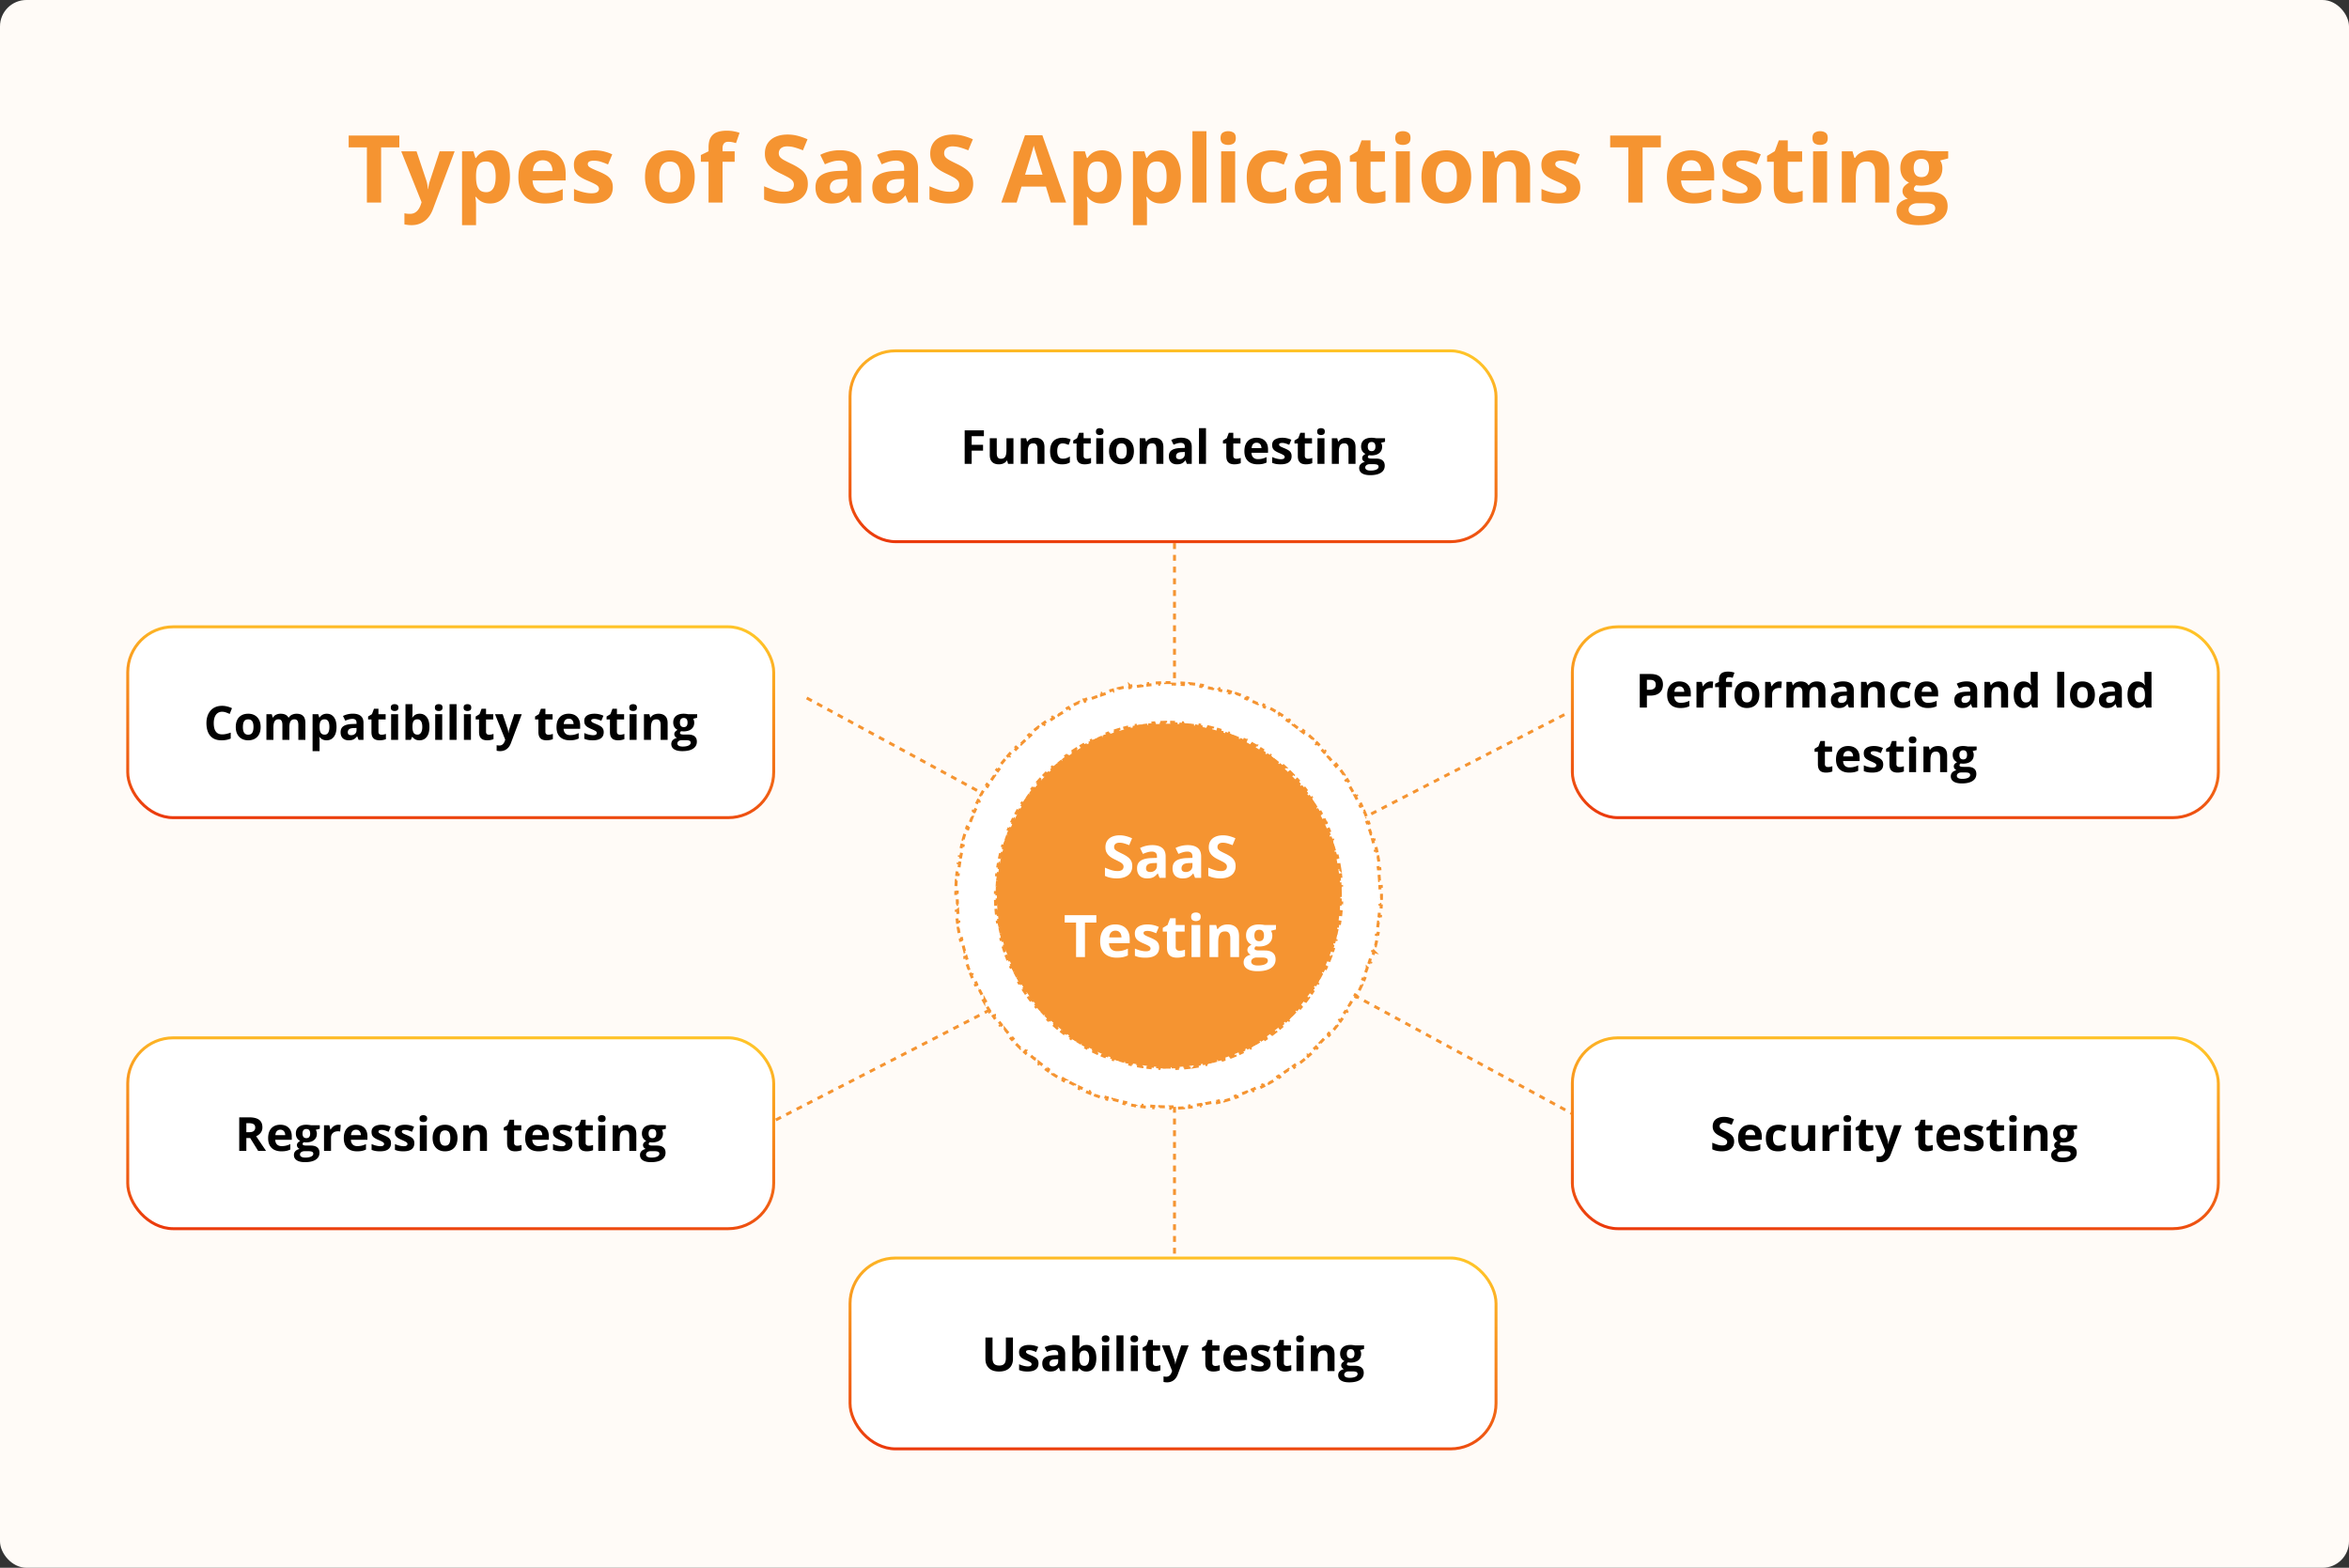 <?xml version="1.0" encoding="UTF-8"?> <svg xmlns="http://www.w3.org/2000/svg" width="800" height="534" fill="none"><rect width="100%" height="100%" fill="#333333" stroke="none"/><rect width="800" height="534" fill="#FFFBF7" rx="9"></rect><path fill="#F59431" d="M129.797 69h-4.844V50.188h-6.203v-4.032H136v4.032h-6.203zm6.844-17.469h5.218l3.297 9.828q.156.469.266.953.11.485.187 1 .078.516.125 1.079h.094a16 16 0 0 1 .25-1.579q.172-.734.422-1.453l3.234-9.828h5.11l-7.391 19.703q-.672 1.813-1.75 3.016a7 7 0 0 1-2.484 1.828q-1.39.61-3.063.61-.812 0-1.406-.094-.594-.079-1.016-.172V72.64q.328.078.828.14.501.063 1.047.063 1 0 1.719-.422t1.203-1.14q.484-.704.766-1.548l.281-.859zm30.437-.328q2.953 0 4.766 2.297 1.827 2.297 1.828 6.734 0 2.97-.86 5-.858 2.016-2.374 3.047t-3.485 1.031q-1.266 0-2.172-.312a5.6 5.6 0 0 1-1.547-.828 7.4 7.4 0 0 1-1.109-1.094h-.25q.125.625.187 1.281.063.657.063 1.282v7.046h-4.766V51.532h3.875l.672 2.266h.219a6.7 6.7 0 0 1 1.141-1.297 5 5 0 0 1 1.609-.937q.953-.36 2.203-.36m-1.531 3.813q-1.25 0-1.985.515-.733.516-1.078 1.547-.327 1.031-.359 2.61v.515q0 1.687.313 2.86.328 1.17 1.078 1.78.765.61 2.093.61 1.095 0 1.797-.61.704-.61 1.047-1.78.36-1.188.359-2.891 0-2.562-.796-3.86-.798-1.296-2.469-1.296m19.265-3.813q2.423 0 4.172.938a6.4 6.4 0 0 1 2.704 2.687q.953 1.766.953 4.313v2.312h-11.266q.078 2.016 1.203 3.172 1.142 1.14 3.156 1.14 1.672 0 3.063-.343 1.39-.344 2.859-1.031v3.687a11.4 11.4 0 0 1-2.718.938q-1.407.296-3.422.296-2.625 0-4.657-.968-2.015-.969-3.171-2.953-1.141-1.985-1.141-5 0-3.063 1.031-5.094 1.047-2.047 2.906-3.063 1.86-1.03 4.328-1.03m.032 3.39q-1.39 0-2.313.891-.906.89-1.047 2.797h6.688q-.016-1.062-.391-1.89a2.93 2.93 0 0 0-1.093-1.313q-.72-.484-1.844-.484m23.859 9.22q0 1.78-.844 3.015-.828 1.219-2.484 1.86-1.656.624-4.125.624-1.828 0-3.141-.234a13 13 0 0 1-2.625-.781v-3.938q1.422.642 3.047 1.063 1.64.406 2.875.406 1.39 0 1.985-.406Q204 65 204 64.328q0-.437-.25-.781-.234-.36-1.031-.797-.797-.453-2.5-1.172-1.641-.687-2.703-1.39-1.047-.704-1.563-1.657-.5-.968-.5-2.453 0-2.422 1.875-3.64 1.891-1.235 5.047-1.235 1.625 0 3.094.328a15 15 0 0 1 3.047 1.047l-1.438 3.438a24 24 0 0 0-2.453-.922 7.7 7.7 0 0 0-2.328-.36q-1.047 0-1.578.282t-.531.859q0 .421.265.75.282.329 1.063.734.797.391 2.328 1.016 1.484.609 2.578 1.281 1.094.657 1.687 1.64.594.97.594 2.517m27.906-3.579q0 2.188-.593 3.875-.579 1.688-1.704 2.86a7.16 7.16 0 0 1-2.687 1.75q-1.563.594-3.531.594-1.844 0-3.391-.594a7.5 7.5 0 0 1-2.672-1.75q-1.125-1.172-1.75-2.86-.609-1.687-.609-3.875 0-2.906 1.031-4.922 1.032-2.015 2.938-3.062 1.905-1.047 4.547-1.047 2.453 0 4.343 1.047 1.906 1.047 2.985 3.063 1.093 2.015 1.093 4.921m-12.078 0q0 1.72.375 2.891t1.172 1.766q.797.593 2.078.593 1.266 0 2.047-.593.797-.594 1.156-1.766.375-1.172.375-2.89 0-1.735-.375-2.876-.359-1.156-1.156-1.734t-2.078-.578q-1.89 0-2.75 1.297-.844 1.296-.844 3.89m25.672-5.125h-4.125V69h-4.766V55.11h-2.624v-2.297l2.624-1.282V50.25q0-2.235.75-3.469a4.08 4.08 0 0 1 2.141-1.75q1.39-.515 3.281-.515 1.39 0 2.532.234 1.14.22 1.859.5l-1.219 3.5q-.546-.172-1.187-.312a7 7 0 0 0-1.469-.141q-1 0-1.469.61-.453.593-.453 1.53v1.094h4.125zm24.922 7.547q0 2.031-.984 3.532-.985 1.5-2.875 2.312-1.875.813-4.563.813a17 17 0 0 1-2.328-.157 16 16 0 0 1-2.172-.453 13.6 13.6 0 0 1-1.969-.766v-4.5q1.626.72 3.375 1.297 1.75.579 3.469.579 1.188 0 1.906-.313.735-.312 1.063-.86a2.4 2.4 0 0 0 .328-1.25q0-.858-.578-1.468-.579-.61-1.594-1.14a66 66 0 0 0-2.265-1.141q-.798-.375-1.735-.907a10 10 0 0 1-1.781-1.328 6.4 6.4 0 0 1-1.391-1.89q-.531-1.125-.531-2.688 0-2.046.938-3.5.937-1.453 2.671-2.219 1.75-.78 4.125-.78 1.782 0 3.391.421 1.625.406 3.391 1.188l-1.563 3.765a26 26 0 0 0-2.828-.984 9.2 9.2 0 0 0-2.547-.36q-.906 0-1.547.297-.64.282-.969.813a2.2 2.2 0 0 0-.328 1.203q0 .813.469 1.375.484.547 1.438 1.062.968.516 2.406 1.203 1.75.829 2.984 1.735 1.25.89 1.922 2.11.672 1.202.672 3m10.922-11.484q3.516 0 5.391 1.531 1.875 1.532 1.874 4.656V69h-3.328l-.922-2.375h-.124q-.75.937-1.532 1.531a5.3 5.3 0 0 1-1.797.875q-1.016.281-2.468.281-1.548 0-2.782-.593a4.4 4.4 0 0 1-1.921-1.813q-.704-1.234-.704-3.125 0-2.78 1.954-4.093 1.953-1.329 5.859-1.47l3.031-.093v-.766q0-1.374-.719-2.015-.718-.64-2-.64-1.265 0-2.484.358-1.22.36-2.437.907l-1.579-3.219q1.39-.735 3.11-1.156a15 15 0 0 1 3.578-.422m2.531 9.734-1.844.063q-2.312.062-3.218.828-.891.765-.891 2.016 0 1.094.641 1.562.64.453 1.672.453 1.53 0 2.578-.906 1.062-.906 1.062-2.578zm16.813-9.734q3.515 0 5.39 1.531 1.875 1.532 1.875 4.656V69h-3.328l-.922-2.375h-.125q-.75.937-1.531 1.531a5.3 5.3 0 0 1-1.797.875q-1.015.281-2.469.281-1.546 0-2.781-.593a4.42 4.42 0 0 1-1.922-1.813q-.703-1.234-.703-3.125 0-2.78 1.953-4.093 1.953-1.329 5.86-1.47l3.031-.093v-.766q0-1.374-.719-2.015-.719-.64-2-.64-1.266 0-2.484.358-1.219.36-2.438.907l-1.578-3.219q1.391-.735 3.109-1.156a15 15 0 0 1 3.579-.422m2.531 9.734-1.844.063q-2.312.062-3.219.828-.89.765-.89 2.016 0 1.094.64 1.562.641.453 1.672.453 1.531 0 2.578-.906 1.063-.906 1.063-2.578zm23.516 1.75q0 2.031-.985 3.532-.984 1.5-2.875 2.312-1.875.813-4.562.813a17 17 0 0 1-2.328-.157 16 16 0 0 1-2.172-.453 13.5 13.5 0 0 1-1.969-.766v-4.5q1.625.72 3.375 1.297 1.75.579 3.469.579 1.187 0 1.906-.313.734-.312 1.062-.86a2.4 2.4 0 0 0 .329-1.25q0-.858-.579-1.468-.577-.61-1.593-1.14a65 65 0 0 0-2.266-1.141 26 26 0 0 1-1.734-.907 10.2 10.2 0 0 1-1.782-1.328 6.4 6.4 0 0 1-1.39-1.89q-.531-1.125-.532-2.688 0-2.046.938-3.5.938-1.453 2.672-2.219 1.75-.78 4.125-.78 1.781 0 3.391.421 1.625.406 3.39 1.188l-1.562 3.765a26 26 0 0 0-2.828-.984 9.2 9.2 0 0 0-2.547-.36q-.907 0-1.547.297-.64.282-.969.813-.328.515-.328 1.203 0 .813.469 1.375.485.547 1.437 1.062.969.516 2.406 1.203 1.75.829 2.985 1.735 1.25.89 1.922 2.11.672 1.202.672 3M357.875 69l-1.656-5.437h-8.328L346.234 69h-5.218l8.062-22.937H355L363.094 69zm-2.813-9.5-1.656-5.312a60 60 0 0 0-.422-1.36q-.25-.843-.515-1.703a42 42 0 0 1-.407-1.516q-.156.641-.437 1.594-.265.938-.516 1.781-.25.845-.359 1.203l-1.641 5.313zm20.266-8.297q2.953 0 4.766 2.297 1.827 2.297 1.828 6.734 0 2.97-.86 5-.858 2.016-2.374 3.047t-3.485 1.031q-1.266 0-2.172-.312a5.6 5.6 0 0 1-1.547-.828 7.4 7.4 0 0 1-1.109-1.094h-.25q.125.625.187 1.281.063.657.063 1.282v7.046h-4.766V51.532h3.875l.672 2.266h.219a6.7 6.7 0 0 1 1.141-1.297 5 5 0 0 1 1.609-.937q.953-.36 2.203-.36m-1.531 3.813q-1.25 0-1.985.515-.733.516-1.078 1.547-.327 1.031-.359 2.61v.515q0 1.687.313 2.86.327 1.17 1.078 1.78.765.61 2.093.61 1.095 0 1.797-.61.704-.61 1.047-1.78.36-1.188.359-2.891 0-2.562-.796-3.86-.798-1.296-2.469-1.296m21.781-3.813q2.953 0 4.766 2.297 1.827 2.297 1.828 6.734 0 2.97-.86 5-.858 2.016-2.374 3.047t-3.485 1.031q-1.266 0-2.172-.312a5.6 5.6 0 0 1-1.547-.828 7.4 7.4 0 0 1-1.109-1.094h-.25q.125.625.187 1.281.063.657.063 1.282v7.046h-4.766V51.532h3.875l.672 2.266h.219a6.7 6.7 0 0 1 1.141-1.297 5 5 0 0 1 1.609-.937q.953-.36 2.203-.36m-1.531 3.813q-1.25 0-1.985.515-.733.516-1.078 1.547-.327 1.031-.359 2.61v.515q0 1.687.313 2.86.327 1.17 1.078 1.78.765.61 2.093.61 1.095 0 1.797-.61.704-.61 1.047-1.78.36-1.188.359-2.891 0-2.562-.796-3.86-.798-1.296-2.469-1.296M410.875 69h-4.766V44.688h4.766zm9.781-17.469V69h-4.765V51.531zm-2.375-6.843q1.063 0 1.828.5.766.483.766 1.828 0 1.328-.766 1.843-.765.5-1.828.5-1.078 0-1.843-.5-.75-.515-.75-1.843 0-1.345.75-1.828.765-.5 1.843-.5m14.485 24.624q-2.595 0-4.422-.937-1.828-.953-2.782-2.937-.953-1.984-.953-5.079 0-3.203 1.079-5.218 1.093-2.032 3.015-2.985 1.938-.953 4.485-.953 1.813 0 3.124.36 1.329.344 2.313.828l-1.406 3.687a22 22 0 0 0-2.094-.734 6.6 6.6 0 0 0-1.937-.297q-1.251 0-2.079.594-.828.577-1.234 1.75-.406 1.17-.406 2.937 0 1.734.437 2.875.438 1.14 1.266 1.703.828.547 2.016.547 1.484 0 2.64-.39 1.157-.406 2.25-1.126v4.079a7.8 7.8 0 0 1-2.297.984q-1.187.313-3.015.313m16.531-18.14q3.516 0 5.391 1.531 1.875 1.532 1.874 4.656V69h-3.328l-.922-2.375h-.124q-.75.937-1.532 1.531a5.3 5.3 0 0 1-1.797.875q-1.016.281-2.468.281-1.548 0-2.782-.593a4.4 4.4 0 0 1-1.921-1.813q-.704-1.234-.704-3.125 0-2.78 1.954-4.093 1.953-1.329 5.859-1.47l3.031-.093v-.766q0-1.374-.719-2.015-.718-.64-2-.64-1.265 0-2.484.358-1.22.36-2.437.907l-1.579-3.219q1.39-.735 3.11-1.156a15 15 0 0 1 3.578-.422m2.531 9.734-1.844.063q-2.312.062-3.218.828-.891.765-.891 2.016 0 1.094.641 1.562.64.453 1.672.453 1.53 0 2.578-.906 1.062-.906 1.062-2.578zm17.016 4.61q.782 0 1.515-.157.75-.156 1.485-.39v3.547q-.766.343-1.906.562-1.125.234-2.469.234-1.562 0-2.813-.5-1.234-.515-1.953-1.765Q462 65.78 462 63.53V55.11h-2.281v-2.015l2.625-1.594 1.375-3.687h3.047v3.718h4.89v3.578h-4.89v8.422q0 1 .562 1.5.579.485 1.516.485m11.312-13.985V69h-4.765V51.531zm-2.375-6.843q1.063 0 1.828.5.766.483.766 1.828 0 1.328-.766 1.843-.765.5-1.828.5-1.078 0-1.843-.5-.75-.515-.75-1.843 0-1.345.75-1.828.765-.5 1.843-.5m23.266 15.546q0 2.188-.594 3.875-.578 1.688-1.703 2.86a7.16 7.16 0 0 1-2.688 1.75q-1.562.594-3.531.594-1.844 0-3.39-.594a7.5 7.5 0 0 1-2.672-1.75q-1.126-1.172-1.75-2.86-.61-1.687-.61-3.875 0-2.906 1.032-4.922 1.03-2.015 2.937-3.062t4.547-1.047q2.452 0 4.344 1.047 1.906 1.047 2.984 3.063 1.094 2.015 1.094 4.921m-12.078 0q0 1.72.375 2.891.374 1.172 1.172 1.766.797.593 2.078.593 1.266 0 2.047-.593.796-.594 1.156-1.766.375-1.172.375-2.89 0-1.735-.375-2.876-.36-1.156-1.156-1.734-.797-.578-2.079-.578-1.89 0-2.75 1.297-.843 1.296-.843 3.89m25.937-9.03q2.798 0 4.5 1.53 1.703 1.516 1.703 4.875V69h-4.765V58.797q0-1.875-.688-2.828-.672-.954-2.125-.953-2.187 0-2.984 1.484-.797 1.485-.797 4.281V69h-4.766V51.531h3.641l.641 2.235h.265a4.8 4.8 0 0 1 1.391-1.47 6.1 6.1 0 0 1 1.859-.827 8.5 8.5 0 0 1 2.125-.266m23.297 12.609q0 1.78-.844 3.015-.828 1.219-2.484 1.86-1.656.624-4.125.624-1.828 0-3.141-.234a13 13 0 0 1-2.625-.781v-3.938q1.422.642 3.047 1.063 1.64.406 2.875.406 1.39 0 1.985-.406.609-.422.609-1.094 0-.437-.25-.781-.234-.36-1.031-.797-.797-.453-2.5-1.172-1.641-.687-2.703-1.39-1.047-.704-1.563-1.657-.5-.968-.5-2.453 0-2.422 1.875-3.64 1.891-1.235 5.047-1.235 1.625 0 3.094.328a15 15 0 0 1 3.047 1.047l-1.438 3.438a24 24 0 0 0-2.453-.922 7.7 7.7 0 0 0-2.328-.36q-1.047 0-1.578.282t-.531.859q0 .421.265.75.282.329 1.063.734.796.391 2.328 1.016 1.484.609 2.578 1.281 1.094.657 1.687 1.64.594.97.594 2.517M559.422 69h-4.844V50.188h-6.203v-4.032h17.25v4.032h-6.203zm16.547-17.797q2.421 0 4.172.938a6.4 6.4 0 0 1 2.703 2.687q.953 1.766.953 4.313v2.312h-11.266q.078 2.016 1.203 3.172 1.141 1.14 3.157 1.14 1.671 0 3.062-.343t2.859-1.031v3.687q-1.296.64-2.718.938-1.406.296-3.422.296-2.625 0-4.656-.968-2.016-.969-3.172-2.953-1.141-1.985-1.141-5 0-3.063 1.031-5.094 1.047-2.047 2.907-3.063 1.859-1.03 4.328-1.03m.031 3.39q-1.39 0-2.312.891-.908.89-1.047 2.797h6.687q-.015-1.062-.39-1.89a2.94 2.94 0 0 0-1.094-1.313q-.719-.484-1.844-.484m23.859 9.22q0 1.78-.843 3.015-.828 1.219-2.485 1.86-1.656.624-4.125.624-1.827 0-3.14-.234a13 13 0 0 1-2.625-.781v-3.938q1.421.642 3.047 1.063 1.64.406 2.874.406 1.392 0 1.985-.406.609-.422.609-1.094 0-.437-.25-.781-.234-.36-1.031-.797-.797-.453-2.5-1.172-1.641-.687-2.703-1.39-1.047-.704-1.563-1.657-.5-.968-.5-2.453 0-2.422 1.875-3.64 1.891-1.235 5.047-1.235 1.626 0 3.094.328 1.485.328 3.047 1.047l-1.438 3.438a24 24 0 0 0-2.453-.922 7.7 7.7 0 0 0-2.328-.36q-1.047 0-1.578.282t-.531.859q0 .421.265.75.282.329 1.063.734.796.391 2.328 1.016 1.485.609 2.578 1.281 1.094.657 1.688 1.64.593.97.593 2.517m11.079 1.703q.78 0 1.515-.157.75-.156 1.485-.39v3.547q-.766.343-1.907.562-1.125.234-2.469.234-1.562 0-2.812-.5-1.235-.515-1.953-1.765-.703-1.266-.703-3.516V55.11h-2.282v-2.015l2.626-1.594 1.374-3.687h3.047v3.718h4.891v3.578h-4.891v8.422q0 1 .563 1.5.577.485 1.516.485M622.25 51.53V69h-4.766V51.531zm-2.375-6.843q1.063 0 1.828.5.766.483.766 1.828 0 1.328-.766 1.843-.765.5-1.828.5-1.078 0-1.844-.5-.75-.515-.75-1.843 0-1.345.75-1.828.766-.5 1.844-.5m17.313 6.515q2.796 0 4.5 1.531 1.703 1.516 1.703 4.875V69h-4.766V58.797q0-1.875-.687-2.828-.672-.954-2.126-.953-2.187 0-2.984 1.484-.797 1.485-.797 4.281V69h-4.765V51.531h3.64l.641 2.235h.265a4.8 4.8 0 0 1 1.391-1.47 6.1 6.1 0 0 1 1.859-.827 8.5 8.5 0 0 1 2.126-.266m16.218 25.484q-3.656 0-5.594-1.28-1.921-1.266-1.921-3.563 0-1.578.984-2.64.984-1.064 2.891-1.516-.735-.313-1.282-1.016-.546-.719-.546-1.516 0-1 .578-1.656.577-.672 1.672-1.312A4.73 4.73 0 0 1 648 60.28q-.797-1.312-.797-3.093 0-1.907.828-3.235.844-1.344 2.438-2.047 1.61-.703 3.906-.703.485 0 1.125.063.64.062 1.172.14.546.078.734.125h6.094v2.422l-2.734.703q.375.579.562 1.235.188.655.188 1.39 0 2.813-1.969 4.39-1.953 1.564-5.438 1.563a32 32 0 0 1-1.562-.125q-.36.282-.547.594a1.26 1.26 0 0 0-.188.656q0 .344.282.579.297.218.875.343.593.11 1.469.11h2.968q2.875 0 4.375 1.234 1.516 1.234 1.516 3.625 0 3.063-2.563 4.75-2.546 1.688-7.328 1.688m.203-3.109q1.704 0 2.922-.328 1.234-.312 1.891-.906.656-.58.656-1.39 0-.657-.39-1.048-.375-.375-1.157-.531-.765-.156-1.969-.156h-2.468q-.876 0-1.578.281-.688.282-1.094.781-.406.516-.406 1.188 0 .984.937 1.547.954.562 2.656.562m.766-13.25q1.344 0 1.969-.828t.625-2.25q0-1.578-.657-2.36-.64-.796-1.937-.796-1.312 0-1.969.797-.656.78-.656 2.359 0 1.422.641 2.25.656.828 1.984.828"></path><path stroke="#F59431" stroke-dasharray="2 2" d="M400 185v76.4M400 185v243M532.803 243.406l-276.6 142.177M547.155 385.695 273.862 237.26"></path><path fill="#F59431" d="M457 305c0 32.585-26.415 59-59 59s-59-26.415-59-59 26.415-59 59-59 59 26.415 59 59"></path><path fill="#fff" d="M385.619 295.035q0 1.27-.615 2.207-.615.938-1.797 1.446-1.172.507-2.852.507-.741 0-1.455-.097a10 10 0 0 1-1.357-.284q-.645-.195-1.231-.478v-2.813q1.017.45 2.11.811a6.9 6.9 0 0 0 2.168.361q.743 0 1.191-.195.46-.195.664-.537t.205-.781q0-.537-.361-.918t-.996-.713a40 40 0 0 0-1.416-.713 16 16 0 0 1-1.084-.567 6.2 6.2 0 0 1-1.113-.83 4 4 0 0 1-.869-1.181q-.332-.703-.332-1.68 0-1.28.585-2.187.587-.909 1.67-1.387 1.095-.489 2.578-.488a8.3 8.3 0 0 1 2.12.263q1.015.255 2.119.742l-.977 2.354a16 16 0 0 0-1.767-.615 5.7 5.7 0 0 0-1.592-.225q-.567 0-.967.186a1.3 1.3 0 0 0-.605.507 1.37 1.37 0 0 0-.205.752q0 .508.292.86.303.342.899.664.606.322 1.504.752 1.094.517 1.865 1.084.781.556 1.201 1.318.42.751.42 1.875m6.826-7.178q2.198 0 3.369.957t1.172 2.911V299h-2.08l-.576-1.484h-.078q-.47.585-.957.957-.489.37-1.123.547-.635.175-1.543.175-.967 0-1.738-.371a2.76 2.76 0 0 1-1.202-1.133q-.44-.771-.439-1.953 0-1.738 1.221-2.558 1.22-.831 3.662-.918l1.894-.059v-.478q0-.86-.449-1.26t-1.25-.401q-.79 0-1.553.225-.76.225-1.523.566l-.986-2.011a8.5 8.5 0 0 1 1.943-.723 9.4 9.4 0 0 1 2.236-.264m1.582 6.084-1.152.039q-1.446.04-2.012.518-.556.478-.556 1.26 0 .684.4.976.4.284 1.045.284.957 0 1.611-.567.664-.566.664-1.611zm10.508-6.084q2.197 0 3.369.957t1.172 2.911V299h-2.08l-.576-1.484h-.078q-.47.585-.957.957-.489.37-1.123.547-.635.175-1.543.175-.967 0-1.739-.371a2.76 2.76 0 0 1-1.201-1.133q-.44-.771-.439-1.953 0-1.738 1.221-2.558 1.22-.831 3.662-.918l1.894-.059v-.478q0-.86-.449-1.26-.45-.4-1.25-.401-.79 0-1.553.225-.761.225-1.523.566l-.987-2.011a8.5 8.5 0 0 1 1.944-.723 9.4 9.4 0 0 1 2.236-.264m1.582 6.084-1.152.039q-1.445.04-2.012.518-.557.478-.557 1.26 0 .684.401.976.4.284 1.045.284.957 0 1.611-.567.664-.566.664-1.611zm14.697 1.094q0 1.27-.615 2.207-.615.938-1.797 1.446-1.171.507-2.851.507-.743 0-1.455-.097a10 10 0 0 1-1.358-.284 8.4 8.4 0 0 1-1.23-.478v-2.813q1.016.45 2.109.811a6.9 6.9 0 0 0 2.168.361q.742 0 1.192-.195.459-.195.664-.537.204-.342.205-.781 0-.537-.362-.918-.361-.381-.996-.713a38 38 0 0 0-1.416-.713 16 16 0 0 1-1.084-.567 6.3 6.3 0 0 1-1.113-.83 4 4 0 0 1-.869-1.181q-.332-.703-.332-1.68 0-1.28.586-2.187.585-.909 1.67-1.387 1.093-.489 2.578-.488 1.113 0 2.119.263 1.015.255 2.119.742l-.976 2.354a16 16 0 0 0-1.768-.615 5.7 5.7 0 0 0-1.592-.225q-.566 0-.967.186a1.3 1.3 0 0 0-.605.507 1.37 1.37 0 0 0-.205.752q0 .508.293.86.303.342.898.664.606.322 1.504.752 1.094.517 1.865 1.084.782.556 1.202 1.318.419.751.419 1.875M369.506 326h-3.027v-11.758h-3.877v-2.519h10.781v2.519h-3.877zm10.342-11.123q1.513 0 2.607.586a4 4 0 0 1 1.69 1.68q.595 1.103.595 2.695v1.445h-7.041q.049 1.26.752 1.983.713.713 1.973.713 1.044 0 1.914-.215a9.8 9.8 0 0 0 1.787-.645v2.305a7 7 0 0 1-1.699.586q-.879.185-2.139.185-1.641 0-2.91-.605a4.5 4.5 0 0 1-1.982-1.846q-.714-1.24-.713-3.125 0-1.914.644-3.183.654-1.28 1.817-1.915 1.161-.644 2.705-.644m.019 2.119q-.869 0-1.445.557-.567.557-.654 1.748h4.179a2.9 2.9 0 0 0-.244-1.182 1.84 1.84 0 0 0-.683-.82q-.45-.303-1.153-.303m14.912 5.762q0 1.113-.527 1.885-.518.761-1.553 1.162-1.035.39-2.578.39-1.143 0-1.963-.146a8 8 0 0 1-1.64-.488V323.1q.888.4 1.904.664 1.024.254 1.797.254.869 0 1.24-.254.381-.264.381-.684a.8.8 0 0 0-.156-.488q-.147-.225-.645-.498-.498-.283-1.562-.733-1.026-.43-1.69-.869-.655-.44-.976-1.035-.313-.606-.313-1.533 0-1.514 1.172-2.276 1.182-.771 3.154-.771 1.016 0 1.934.205a9.5 9.5 0 0 1 1.904.654l-.898 2.149a15 15 0 0 0-1.534-.576 4.8 4.8 0 0 0-1.455-.225q-.654 0-.986.176a.57.57 0 0 0-.332.537q0 .264.166.469.176.204.664.459.498.244 1.455.634.928.381 1.612.801.683.41 1.054 1.026.371.605.371 1.572m6.924 1.064q.489 0 .947-.097a9 9 0 0 0 .928-.245v2.217a5.5 5.5 0 0 1-1.191.352 7.6 7.6 0 0 1-1.543.146q-.977 0-1.758-.312-.771-.322-1.221-1.104-.44-.79-.439-2.197v-5.264H396v-1.259l1.641-.997.859-2.304h1.904v2.324h3.057v2.236h-3.057v5.264q0 .625.352.938.361.302.947.302m7.07-8.74V326h-2.978v-10.918zm-1.484-4.277q.664 0 1.143.312.478.303.478 1.143 0 .83-.478 1.152-.478.313-1.143.313-.673 0-1.152-.313-.47-.322-.469-1.152 0-.84.469-1.143.478-.312 1.152-.312m10.82 4.072q1.748 0 2.813.957 1.064.947 1.064 3.047V326h-2.978v-6.377q0-1.171-.43-1.768-.42-.595-1.328-.595-1.367 0-1.865.928-.498.927-.498 2.675V326h-2.979v-10.918h2.276l.4 1.397h.166q.351-.567.869-.918a3.8 3.8 0 0 1 1.162-.518q.645-.166 1.328-.166m10.137 15.928q-2.285 0-3.496-.801-1.201-.791-1.201-2.227 0-.985.615-1.65t1.807-.947a2 2 0 0 1-.801-.635q-.342-.45-.342-.947 0-.625.361-1.036.362-.419 1.045-.82a2.96 2.96 0 0 1-1.367-1.191q-.498-.82-.498-1.934 0-1.191.518-2.021.527-.84 1.523-1.28 1.006-.44 2.442-.439.302 0 .703.039t.732.088q.342.048.459.078h3.809v1.514l-1.709.439q.234.361.351.772.117.41.117.869 0 1.758-1.23 2.744-1.221.976-3.398.976a19 19 0 0 1-.977-.078q-.225.177-.342.371a.8.8 0 0 0-.117.411q0 .214.176.361.185.137.547.215.37.068.918.068h1.855q1.797 0 2.734.772.948.771.948 2.265 0 1.914-1.602 2.969-1.592 1.055-4.58 1.055m.127-1.944q1.064 0 1.826-.205.772-.195 1.182-.566.41-.362.41-.869 0-.41-.244-.655-.234-.234-.723-.332-.479-.097-1.23-.097h-1.543q-.547 0-.987.175a1.7 1.7 0 0 0-.683.489 1.17 1.17 0 0 0-.254.742q0 .615.586.967.595.351 1.66.351m.479-8.281q.84 0 1.23-.518.39-.517.391-1.406 0-.986-.411-1.474-.4-.498-1.21-.498-.82 0-1.231.498-.41.488-.41 1.474 0 .889.4 1.406.41.519 1.241.518"></path><path fill="#fff" stroke="#F59431" stroke-dasharray="2 2" d="m399.021 232.507-.007.5h-.001q1.013.014 2.018.056l.001-.001.021-.499q1.019.043 2.032.113l-.035.499-.001.001q1.008.07 2.01.167l.001-.001.048-.498q1.017.099 2.025.225l-.064.496q1.003.127 1.996.281h.001l.077-.494q1.008.155 2.008.338l-.089.492-.001.001q.994.182 1.979.391l.001-.001.104-.489q.997.212 1.984.451l-.117.486h-.001q.983.239 1.955.503h.001l.132-.482q.982.267 1.954.562l-.146.479-.001.001q.969.293 1.926.612l.001-.001.158-.473a69 69 0 0 1 1.918.671l-.173.469q.951.348 1.889.722l.001-.001.185-.464q.945.376 1.877.778l-.197.459-.001.001a71 71 0 0 1 1.843.826h.001l.211-.454q.923.43 1.832.884l-.224.448h-.001q.904.452 1.793.929l.001-.001.237-.441q.897.481 1.779.986l-.248.434h-.001q.877.501 1.738 1.027h.001l.26-.427q.869.53 1.722 1.084l-.272.419-.001.001q.847.55 1.678 1.123h.001l.284-.412q.837.578 1.657 1.179l-.296.403q.816.597 1.613 1.216h.001l.306-.395q.804.623 1.589 1.269l-.317.386h-.001q.78.642 1.543 1.305h.001l.328-.378q.767.666 1.515 1.355l-.337.368-.002.001q.743.684 1.467 1.387h.001l.349-.358q.73.709 1.438 1.438l-.358.349h-.001q.703.724 1.387 1.467l.002-.001.368-.337q.689.748 1.355 1.515l-.378.328q.662.762 1.304 1.543h.001l.386-.317q.646.785 1.269 1.589l-.395.306h-.001q.619.797 1.216 1.613l.404-.295q.6.82 1.179 1.657l-.412.284h-.001q.573.83 1.123 1.678h.002l.419-.272q.553.853 1.084 1.722l-.427.26h-.001q.525.861 1.027 1.738l.435-.248q.505.882.986 1.779l-.441.237h-.002q.476.889.929 1.793h.001l.448-.224q.454.91.884 1.832l-.454.211h-.001q.426.915.826 1.843h.002l.459-.197q.402.932.778 1.877l-.465.185h-.001q.374.938.722 1.889l.47-.172q.349.952.671 1.918l-.473.158h-.002q.319.957.612 1.926h.002l.479-.146q.295.972.562 1.954l-.482.131h-.002q.265.974.504 1.956h.001l.486-.117q.239.987.451 1.984l-.489.104h-.002q.209.985.391 1.979h.002l.492-.089q.183 1 .338 2.008l-.494.077h-.001q.155.993.281 1.996l.497-.063q.126 1.008.225 2.025l-.498.048h-.002q.098 1.002.167 2.01h.002l.499-.035q.07 1.013.113 2.032l-.499.021h-.002q.042 1.005.056 2.018h.001l.5-.007a69 69 0 0 1 0 2.042l-.5-.007-.001-.001a75 75 0 0 1-.056 2.018l.002.001.499.021a76 76 0 0 1-.113 2.032l-.499-.035-.002-.001a70 70 0 0 1-.167 2.01l.002.001.498.048a75 75 0 0 1-.225 2.025l-.497-.064a68 68 0 0 1-.281 1.996l.001.001.494.077a70 70 0 0 1-.338 2.008l-.492-.089-.002-.001a72 72 0 0 1-.391 1.979l.002.001.489.104a73 73 0 0 1-.451 1.984l-.486-.117-.001-.001a75 75 0 0 1-.503 1.955l.001.001.482.132a72 72 0 0 1-.562 1.954l-.479-.146-.002-.001a73 73 0 0 1-.612 1.926l.002.001.473.158a69 69 0 0 1-.671 1.918l-.469-.172-.001-.001a71 71 0 0 1-.722 1.889l.002.001.464.185q-.376.945-.778 1.877l-.459-.197-.002-.001a71 71 0 0 1-.826 1.843l.001.001.454.211a75 75 0 0 1-.884 1.832l-.448-.224-.001-.001a72 72 0 0 1-.929 1.793l.002.001.441.237q-.481.897-.986 1.779l-.434-.248-.001-.001a72 72 0 0 1-1.027 1.738l.001.001.427.26a77 77 0 0 1-1.084 1.722l-.419-.272-.002-.001a73 73 0 0 1-1.123 1.678l.001.001.412.284q-.578.837-1.179 1.657l-.404-.296a74 74 0 0 1-1.216 1.613l.001.001.395.306a70 70 0 0 1-1.269 1.589l-.386-.317-.001-.001q-.642.78-1.304 1.543v.001l.378.328a69 69 0 0 1-1.355 1.515l-.368-.337-.002-.002q-.684.743-1.387 1.467l.001.001.358.349q-.709.73-1.438 1.438l-.349-.358-.001-.001q-.724.703-1.467 1.387l.002.002.337.368q-.748.689-1.515 1.355l-.328-.378h-.001q-.762.662-1.543 1.304l.001.001.317.386q-.785.646-1.589 1.269l-.306-.395-.001-.001q-.797.619-1.613 1.216l.296.404q-.82.6-1.657 1.179l-.284-.412-.001-.001q-.83.573-1.678 1.123l.001.002.272.419q-.853.553-1.722 1.084l-.26-.427-.001-.001q-.861.525-1.738 1.027l.001.001.248.434q-.882.505-1.779.986l-.237-.441-.001-.002a72 72 0 0 1-1.793.929l.001.001.224.448q-.91.454-1.832.884l-.211-.454-.001-.001a71 71 0 0 1-1.843.826l.001.002.197.459q-.932.402-1.877.778l-.185-.465-.001-.001q-.938.374-1.889.722l.001.001.172.469a69 69 0 0 1-1.918.671l-.158-.473-.001-.002q-.957.319-1.926.612l.001.002.146.479q-.972.295-1.954.562l-.131-.482-.001-.002q-.973.265-1.956.504l.001.001.117.486q-.987.239-1.984.451l-.104-.489-.001-.002q-.985.209-1.979.391l.001.002.089.492q-1 .183-2.008.338l-.077-.494-.001-.001q-.993.155-1.996.281l.064.497q-1.008.126-2.025.225l-.048-.498-.001-.002q-1.002.098-2.01.167l.001.002.035.499q-1.013.07-2.032.113l-.021-.499-.001-.002q-1.005.042-2.018.056l.001.001.007.5a69 69 0 0 1-2.042 0l.007-.5v-.001a75 75 0 0 1-2.018-.056v.002l-.021.499a76 76 0 0 1-2.032-.113l.035-.499v-.002a70 70 0 0 1-2.01-.167v.002l-.048.498a75 75 0 0 1-2.025-.225l.063-.497a68 68 0 0 1-1.996-.281v.001l-.077.494a70 70 0 0 1-2.008-.338l.089-.492v-.002a72 72 0 0 1-1.979-.391v.002l-.104.489a73 73 0 0 1-1.984-.451l.117-.486v-.001a75 75 0 0 1-1.955-.503v.001l-.132.482a72 72 0 0 1-1.954-.562l.146-.479v-.002a73 73 0 0 1-1.926-.612v.002l-.158.473a69 69 0 0 1-1.918-.671l.172-.469v-.001a71 71 0 0 1-1.889-.722v.002l-.185.464q-.945-.376-1.877-.778l.197-.459v-.002a71 71 0 0 1-1.843-.826v.001l-.211.454a75 75 0 0 1-1.832-.884l.224-.448v-.001a72 72 0 0 1-1.793-.929v.002l-.237.441q-.897-.481-1.779-.986l.248-.434v-.001a72 72 0 0 1-1.738-1.027v.001l-.26.427a77 77 0 0 1-1.722-1.084l.272-.419v-.002a73 73 0 0 1-1.678-1.123v.001l-.284.412a74 74 0 0 1-1.657-1.179l.295-.404a74 74 0 0 1-1.613-1.216v.001l-.306.395a70 70 0 0 1-1.589-1.269l.317-.386v-.001a77 77 0 0 1-1.543-1.304l-.328.378a69 69 0 0 1-1.515-1.355l.337-.368.001-.002a74 74 0 0 1-1.467-1.387v.001l-.349.358a70 70 0 0 1-1.438-1.438l.358-.349v-.001a74 74 0 0 1-1.387-1.467l-.001.002-.368.337a69 69 0 0 1-1.355-1.515l.378-.328v-.001a74 74 0 0 1-1.305-1.543v.001l-.386.317a70 70 0 0 1-1.269-1.589l.395-.306v-.001a74 74 0 0 1-1.216-1.613l-.403.296q-.6-.82-1.179-1.657l.412-.284v-.001a73 73 0 0 1-1.123-1.678l-.001.001-.419.272a77 77 0 0 1-1.084-1.722l.427-.26v-.001a72 72 0 0 1-1.027-1.738v.001l-.434.248a73 73 0 0 1-.986-1.779l.441-.237.001-.001a72 72 0 0 1-.929-1.793v.001l-.448.224a75 75 0 0 1-.884-1.832l.454-.211v-.001a71 71 0 0 1-.826-1.843l-.001.001-.459.197a72 72 0 0 1-.778-1.877l.465-.185v-.001a71 71 0 0 1-.722-1.889v.001l-.469.172a69 69 0 0 1-.671-1.918l.473-.158.001-.001a73 73 0 0 1-.612-1.926l-.001.001-.479.146a72 72 0 0 1-.562-1.954l.482-.131.001-.001a76 76 0 0 1-.504-1.956v.001l-.486.117q-.239-.987-.451-1.984l.489-.104.001-.001a72 72 0 0 1-.391-1.979l-.001.001-.492.089a70 70 0 0 1-.338-2.008l.494-.077v-.001a72 72 0 0 1-.281-1.996l-.496.064a75 75 0 0 1-.225-2.025l.498-.048.001-.001a70 70 0 0 1-.167-2.01l-.001.001-.499.035a76 76 0 0 1-.113-2.032l.499-.021.001-.001a75 75 0 0 1-.056-2.018v.001l-.5.007a69 69 0 0 1 0-2.042l.5.007q.014-1.013.056-2.018h-.001l-.499-.021q.043-1.019.113-2.032l.499.035h.001q.07-1.008.167-2.01h-.001l-.498-.048q.099-1.017.225-2.025l.496.063q.127-1.003.281-1.996l-.494-.077q.155-1.008.338-2.008l.492.089h.001q.182-.994.391-1.979h-.001l-.489-.104q.212-.997.451-1.984l.486.117q.239-.983.503-1.955l-.482-.132q.267-.982.562-1.954l.479.146h.001q.293-.969.612-1.926h-.001l-.473-.158a69 69 0 0 1 .671-1.918l.469.172q.348-.951.722-1.889h-.001l-.464-.185q.376-.945.778-1.877l.459.197h.001a71 71 0 0 1 .826-1.843l-.454-.211q.43-.923.884-1.832l.448.224q.452-.904.929-1.793h-.001l-.441-.237q.481-.897.986-1.779l.434.248q.502-.877 1.027-1.738l-.427-.26q.53-.869 1.084-1.722l.419.272h.001q.55-.847 1.123-1.678l-.412-.284q.578-.837 1.179-1.657l.403.295q.597-.816 1.216-1.613l-.395-.306q.623-.804 1.269-1.589l.386.317q.642-.78 1.305-1.543l-.378-.328q.666-.767 1.355-1.515l.368.337.001.001q.684-.743 1.387-1.467l-.358-.349q.709-.73 1.438-1.438l.349.358q.724-.703 1.467-1.387l-.001-.001-.337-.368a69 69 0 0 1 1.515-1.355l.328.378a74 74 0 0 1 1.543-1.305l-.317-.386q.785-.646 1.589-1.269l.306.395a74 74 0 0 1 1.613-1.216l-.295-.403q.82-.6 1.657-1.179l.284.412a73 73 0 0 1 1.678-1.123v-.001l-.272-.419q.853-.553 1.722-1.084l.26.427q.861-.526 1.738-1.027l-.248-.434a73 73 0 0 1 1.779-.986l.237.441v.001a72 72 0 0 1 1.793-.929l-.224-.448a75 75 0 0 1 1.832-.884l.211.454a71 71 0 0 1 1.843-.826v-.001l-.197-.459a72 72 0 0 1 1.877-.778l.185.465q.938-.374 1.889-.722l-.172-.469a69 69 0 0 1 1.918-.671l.158.473v.001q.957-.319 1.926-.612v-.001l-.146-.479a72 72 0 0 1 1.954-.562l.131.482v.001a76 76 0 0 1 1.956-.504l-.117-.486q.987-.239 1.984-.451l.104.489v.001q.985-.209 1.979-.391v-.001l-.089-.492a70 70 0 0 1 2.008-.338l.077.494a72 72 0 0 1 1.996-.281l-.063-.496a75 75 0 0 1 2.025-.225l.048.498v.001a70 70 0 0 1 2.01-.167v-.001l-.035-.499a76 76 0 0 1 2.032-.113l.021.499v.001q1.005-.041 2.018-.056l-.007-.5a69 69 0 0 1 2.042 0Zm45.376 36.045-.392.308a59 59 0 0 0-1.262-1.548l.382-.323a60 60 0 0 0-1.325-1.517l-.37.335a57 57 0 0 0-1.364-1.46l.358-.347a60 60 0 0 0-1.425-1.425l-.346.359a57 57 0 0 0-1.46-1.364l.334-.371a60 60 0 0 0-1.517-1.325l-.322.382a59 59 0 0 0-1.548-1.261l.308-.393h-.001a56 56 0 0 0-1.604-1.219l-.294.403a58 58 0 0 0-1.632-1.153l.28-.413a59 59 0 0 0-1.682-1.106l-.267.422a58 58 0 0 0-1.706-1.04l.252-.431a59 59 0 0 0-1.756-.99l-.237.441a57 57 0 0 0-1.773-.921l.223-.448h-.001a62 62 0 0 0-1.818-.866l-.206.455a62 62 0 0 0-1.833-.798l.191-.46a61 61 0 0 0-1.875-.741l-.174.468a60 60 0 0 0-1.882-.668l.159-.475a62 62 0 0 0-1.921-.609l-.142.48q-.956-.285-1.925-.538l.125-.484a58 58 0 0 0-1.956-.474l-.108.487a58 58 0 0 0-1.957-.405l.093-.491a59 59 0 0 0-1.988-.341v.001l-.076.494a58 58 0 0 0-1.977-.27l.058-.496a60 60 0 0 0-2.004-.204l-.041.498a60 60 0 0 0-1.997-.135l.025-.499a61 61 0 0 0-2.011-.067l-.007.5a56 56 0 0 0-2.006 0l-.009-.5q-1.008.017-2.009.067l.025.499q-1.004.051-1.997.135l-.042-.498q-1.006.085-2.004.204l.059.496q-.995.119-1.977.27l-.076-.494-.001-.001q-1 .154-1.987.341l.092.491a55 55 0 0 0-1.956.405l-.109-.487a58 58 0 0 0-1.956.474l.126.484q-.97.253-1.925.538l-.143-.48q-.967.29-1.92.609l.159.475q-.948.319-1.882.668l-.175-.468q-.945.356-1.875.741l.192.46q-.924.385-1.833.798l-.207-.455a62 62 0 0 0-1.818.866l.223.448a57 57 0 0 0-1.773.921l-.238-.441q-.888.48-1.756.99l.253.431q-.863.506-1.706 1.04l-.268-.422q-.85.539-1.682 1.106l.281.413q-.827.563-1.632 1.153l-.295-.403q-.813.595-1.604 1.219l.308.393q-.785.618-1.548 1.262l-.323-.383q-.77.65-1.517 1.325l.335.371q-.743.67-1.46 1.364l-.347-.359q-.725.7-1.425 1.425l.359.347q-.694.717-1.364 1.46l-.371-.335q-.675.747-1.325 1.517l.382.323a59 59 0 0 0-1.261 1.548l-.393-.308a56 56 0 0 0-1.219 1.604l.403.295a58 58 0 0 0-1.153 1.632l-.413-.281a59 59 0 0 0-1.106 1.682l.422.268a58 58 0 0 0-1.04 1.706l-.431-.253q-.51.868-.99 1.756l.441.238a57 57 0 0 0-.921 1.773l-.448-.223a62 62 0 0 0-.866 1.818l.455.207a62 62 0 0 0-.798 1.833l-.46-.192q-.386.93-.741 1.875l.468.175q-.349.934-.668 1.882l-.475-.159a61 61 0 0 0-.609 1.92l.48.143q-.286.956-.538 1.925l-.484-.126a58 58 0 0 0-.474 1.956l.487.109a58 58 0 0 0-.405 1.957l-.491-.093a59 59 0 0 0-.341 1.987l.001.001.494.076a58 58 0 0 0-.27 1.977l-.496-.059a60 60 0 0 0-.204 2.004l.498.042a60 60 0 0 0-.135 1.997l-.499-.025a61 61 0 0 0-.067 2.01l.5.008a56 56 0 0 0 0 2.006l-.5.008q.017 1.008.067 2.01l.499-.025q.051 1.004.135 1.997l-.498.041q.086 1.006.204 2.004l.496-.058q.118.995.27 1.977l-.495.076q.154 1 .341 1.988l.491-.092q.185.984.405 1.956l-.487.108q.22.984.474 1.956l.484-.125q.252.97.538 1.925l-.48.142q.29.967.609 1.921l.475-.159q.319.948.668 1.882l-.468.174q.355.945.741 1.875l.46-.191q.385.924.798 1.833l-.455.206q.419.917.866 1.818l.448-.222q.445.895.921 1.773l-.441.237q.48.888.99 1.756l.431-.252q.506.863 1.04 1.706l-.422.267q.539.85 1.106 1.682l.413-.28q.563.827 1.153 1.632l-.403.294q.595.813 1.219 1.604l.393-.307q.618.785 1.262 1.548l-.383.322q.65.77 1.325 1.517l.371-.334q.67.743 1.364 1.46l-.359.346q.7.725 1.425 1.425l.347-.358q.717.694 1.46 1.364l-.335.37q.747.675 1.517 1.325l.323-.381q.763.643 1.548 1.261l-.308.392q.79.624 1.604 1.219l.295-.402q.805.59 1.632 1.153l-.281.412q.831.567 1.682 1.106l.268-.421q.843.534 1.706 1.04l-.253.43q.868.51 1.756.99l.238-.44a57 57 0 0 0 1.773.921l-.223.447q.9.447 1.818.866l.207-.454q.909.413 1.833.798l-.192.459q.93.386 1.875.741l.175-.467q.934.349 1.882.668l-.159.474q.952.32 1.92.609l.143-.479q.956.286 1.925.538l-.126.483q.972.253 1.956.474l.109-.486q.973.219 1.957.405l-.093.49q.988.187 1.987.341h.001l.076-.494q.983.151 1.977.27l-.059.495q.998.118 2.004.204l.042-.497q.993.084 1.997.135l-.025.498q1 .05 2.01.067l.008-.499a56 56 0 0 0 2.006 0l.008.499a61 61 0 0 0 2.01-.067l-.025-.498a60 60 0 0 0 1.997-.135l.041.497a60 60 0 0 0 2.004-.204l-.058-.495a58 58 0 0 0 1.977-.27l.076.494a59 59 0 0 0 1.988-.341l-.092-.49a55 55 0 0 0 1.956-.405l.108.486a58 58 0 0 0 1.956-.474l-.125-.483a56 56 0 0 0 1.925-.538l.142.479a60 60 0 0 0 1.921-.609l-.159-.474q.948-.319 1.882-.668l.174.467q.945-.356 1.875-.741l-.191-.459a62 62 0 0 0 1.833-.798l.206.454a62 62 0 0 0 1.818-.866l-.222-.447a57 57 0 0 0 1.773-.921l.237.44q.888-.48 1.756-.99l-.252-.43a58 58 0 0 0 1.706-1.04l.267.421a59 59 0 0 0 1.682-1.106l-.28-.412q.827-.563 1.632-1.153l.294.402a56 56 0 0 0 1.604-1.219l-.307-.392q.785-.618 1.548-1.262l.322.382a60 60 0 0 0 1.517-1.325l-.334-.37q.743-.67 1.46-1.364l.346.358q.725-.7 1.425-1.425l-.358-.346q.694-.717 1.364-1.46l.37.334q.675-.747 1.325-1.517l-.381-.322q.643-.763 1.261-1.548l.392.307q.624-.79 1.219-1.604l-.402-.294q.59-.805 1.153-1.632l.412.28q.567-.831 1.106-1.682l-.421-.267q.534-.843 1.04-1.706l.43.252q.51-.868.99-1.756l-.44-.237a57 57 0 0 0 .921-1.773l.447.222q.447-.9.866-1.818l-.454-.206q.413-.909.798-1.833l.459.191q.386-.93.741-1.875l-.467-.174q.349-.934.668-1.882l.474.159a60 60 0 0 0 .609-1.921l-.479-.142q.286-.956.538-1.925l.483.125q.253-.972.474-1.956l-.486-.108q.219-.973.405-1.957l.49.093a59 59 0 0 0 .341-1.988l-.494-.076q.151-.983.27-1.977l.495.058q.118-.998.204-2.004l-.497-.041q.084-.993.135-1.997l.498.025a58 58 0 0 0 .067-2.011l-.499-.007a56 56 0 0 0 0-2.006l.499-.009a58 58 0 0 0-.067-2.009l-.498.025a60 60 0 0 0-.135-1.997l.497-.042a60 60 0 0 0-.204-2.004l-.495.059a58 58 0 0 0-.27-1.977l.494-.076v-.001a59 59 0 0 0-.341-1.987l-.49.092a55 55 0 0 0-.405-1.956l.486-.109a58 58 0 0 0-.474-1.956l-.483.126a56 56 0 0 0-.538-1.925l.479-.143a61 61 0 0 0-.609-1.92l-.474.159a60 60 0 0 0-.668-1.882l.467-.175a58 58 0 0 0-.741-1.875l-.459.192a62 62 0 0 0-.798-1.833l.454-.207a62 62 0 0 0-.866-1.818l-.447.223a57 57 0 0 0-.921-1.773l.44-.238a59 59 0 0 0-.99-1.756l-.43.253a58 58 0 0 0-1.04-1.706l.421-.268a59 59 0 0 0-1.106-1.682l-.412.281a58 58 0 0 0-1.153-1.632l.402-.295a56 56 0 0 0-1.219-1.604Z"></path><rect width="220" height="65" x="289.5" y="119.5" fill="#fff" stroke="url(#a)" rx="15.5"></rect><path fill="#000" d="M330.922 158h-2.383v-11.422h6.547v1.984h-4.164v2.946h3.875v1.976h-3.875zm14.226-8.734V158h-1.828l-.32-1.117h-.125a2.4 2.4 0 0 1-.703.726 3 3 0 0 1-.93.414q-.507.133-1.054.133-.939 0-1.633-.328a2.43 2.43 0 0 1-1.086-1.039q-.383-.703-.383-1.828v-5.695h2.383v5.101q0 .938.336 1.414.335.477 1.07.477.726 0 1.141-.328.414-.336.578-.977.171-.648.172-1.578v-4.109zm7.461-.164q1.4 0 2.25.765.852.758.852 2.438V158h-2.383v-5.102q0-.937-.344-1.414-.336-.476-1.062-.476-1.094 0-1.492.742-.399.742-.399 2.141V158h-2.383v-8.734h1.821l.32 1.117h.133q.28-.453.695-.735.421-.28.93-.414a4.3 4.3 0 0 1 1.062-.132m9.102 9.054q-1.297 0-2.211-.468-.914-.477-1.391-1.469-.476-.993-.476-2.539 0-1.602.539-2.61.546-1.015 1.508-1.492.969-.476 2.242-.476.906 0 1.562.179.664.173 1.157.414l-.703 1.844a11 11 0 0 0-1.047-.367 3.3 3.3 0 0 0-.969-.149q-.625 0-1.039.297-.414.29-.617.875-.204.587-.204 1.469 0 .867.219 1.438.219.57.633.851.414.274 1.008.274.743 0 1.32-.196a5.1 5.1 0 0 0 1.125-.562v2.039a3.9 3.9 0 0 1-1.148.492q-.594.156-1.508.156m8.367-1.898q.391 0 .758-.078.375-.079.742-.196v1.774a4.4 4.4 0 0 1-.953.281 6 6 0 0 1-1.234.117q-.781 0-1.407-.25a2 2 0 0 1-.976-.883q-.352-.632-.352-1.757v-4.211h-1.14v-1.008l1.312-.797.688-1.844h1.523v1.86h2.445v1.789h-2.445v4.211q0 .5.281.75.29.242.758.242m5.656-6.992V158h-2.382v-8.734zm-1.187-3.422q.531 0 .914.25.383.242.383.914 0 .664-.383.922a1.64 1.64 0 0 1-.914.25q-.539 0-.922-.25-.375-.258-.375-.922 0-.672.375-.914.383-.25.922-.25m11.633 7.773q0 1.094-.297 1.938a3.8 3.8 0 0 1-.852 1.429q-.555.578-1.343.875-.782.297-1.766.297-.923 0-1.695-.297a3.76 3.76 0 0 1-1.336-.875 4.1 4.1 0 0 1-.875-1.429q-.305-.844-.305-1.938 0-1.453.516-2.461a3.53 3.53 0 0 1 1.468-1.531q.954-.523 2.274-.523 1.225 0 2.172.523a3.7 3.7 0 0 1 1.492 1.531q.546 1.008.547 2.461m-6.039 0q0 .86.187 1.445t.586.883 1.039.297q.633 0 1.024-.297.398-.297.578-.883.187-.585.187-1.445 0-.867-.187-1.437-.18-.579-.578-.868-.399-.288-1.039-.289-.946 0-1.376.649-.421.648-.421 1.945m12.968-4.515q1.4 0 2.25.765.852.758.852 2.438V158h-2.383v-5.102q0-.937-.344-1.414-.336-.476-1.062-.476-1.094 0-1.492.742-.399.742-.399 2.141V158h-2.383v-8.734h1.821l.32 1.117h.133q.28-.453.695-.735.421-.28.93-.414a4.3 4.3 0 0 1 1.062-.132m9.133-.016q1.758 0 2.696.766.937.765.937 2.328V158h-1.664l-.461-1.188h-.062a4.4 4.4 0 0 1-.766.766q-.391.297-.899.438-.508.14-1.234.14-.773 0-1.391-.297a2.2 2.2 0 0 1-.96-.906q-.352-.617-.352-1.562 0-1.391.976-2.047.977-.664 2.93-.735l1.516-.047v-.382q0-.688-.36-1.008-.358-.32-1-.32-.632 0-1.242.179-.609.18-1.218.453l-.79-1.609a6.8 6.8 0 0 1 1.555-.578 7.5 7.5 0 0 1 1.789-.211m1.266 4.867-.922.031q-1.156.031-1.609.414-.446.384-.446 1.008 0 .547.321.782.32.226.836.226.765 0 1.289-.453.531-.453.531-1.289zm7.211 4.047h-2.383v-12.156h2.383zm10.343-1.742q.392 0 .758-.078.376-.079.742-.196v1.774a4.4 4.4 0 0 1-.953.281 6 6 0 0 1-1.234.117q-.782 0-1.406-.25a2 2 0 0 1-.977-.883q-.351-.632-.351-1.757v-4.211H416.5v-1.008l1.312-.797.688-1.844h1.523v1.86h2.446v1.789h-2.446v4.211q0 .5.282.75.288.242.757.242m6.876-7.156q1.21 0 2.085.468a3.2 3.2 0 0 1 1.352 1.344q.477.883.477 2.156v1.157h-5.633q.039 1.007.601 1.585.572.571 1.578.571.837 0 1.532-.172a8 8 0 0 0 1.429-.516v1.844q-.648.32-1.359.469-.703.148-1.711.148-1.312 0-2.328-.484a3.6 3.6 0 0 1-1.586-1.477q-.57-.991-.57-2.5 0-1.53.515-2.547.524-1.023 1.453-1.531.93-.515 2.165-.515m.015 1.695q-.695 0-1.156.445-.453.445-.524 1.399h3.344a2.35 2.35 0 0 0-.195-.946 1.47 1.47 0 0 0-.547-.656q-.36-.242-.922-.242m11.93 4.609q0 .891-.422 1.508-.414.609-1.242.93-.828.312-2.063.312a9 9 0 0 1-1.57-.117 6.4 6.4 0 0 1-1.313-.391v-1.968q.711.32 1.524.531.82.203 1.437.203.696 0 .993-.203.304-.211.304-.547a.65.65 0 0 0-.125-.391q-.117-.179-.515-.398a13 13 0 0 0-1.25-.586 8.3 8.3 0 0 1-1.352-.695 2.37 2.37 0 0 1-.781-.828q-.25-.484-.25-1.227 0-1.21.937-1.82.946-.618 2.524-.617.812 0 1.547.164a7.5 7.5 0 0 1 1.523.523l-.719 1.719a12 12 0 0 0-1.226-.461q-.57-.18-1.164-.18-.524 0-.789.141a.46.46 0 0 0-.266.43q0 .21.133.374.141.165.531.368.399.195 1.164.508.743.304 1.289.64.547.328.844.82.297.485.297 1.258m5.539.852q.39 0 .758-.078.375-.079.742-.196v1.774a4.4 4.4 0 0 1-.953.281 6 6 0 0 1-1.235.117q-.78 0-1.406-.25a2 2 0 0 1-.976-.883q-.352-.632-.352-1.757v-4.211h-1.141v-1.008l1.313-.797.687-1.844h1.524v1.86h2.445v1.789h-2.445v4.211q0 .5.281.75.289.242.758.242m5.656-6.992V158h-2.383v-8.734zm-1.187-3.422q.53 0 .914.25.383.242.383.914 0 .664-.383.922-.383.25-.914.25-.54 0-.922-.25-.375-.258-.375-.922 0-.672.375-.914.382-.25.922-.25m8.656 3.258q1.398 0 2.25.765.851.758.851 2.438V158h-2.382v-5.102q0-.937-.344-1.414-.336-.476-1.063-.476-1.093 0-1.492.742-.398.742-.398 2.141V158h-2.383v-8.734h1.82l.321 1.117h.132q.282-.453.696-.735a3.1 3.1 0 0 1 .929-.414 4.3 4.3 0 0 1 1.063-.132m8.109 12.742q-1.828 0-2.797-.641-.96-.632-.961-1.781 0-.789.493-1.32.492-.532 1.445-.758a1.6 1.6 0 0 1-.641-.508 1.23 1.23 0 0 1-.273-.758q0-.5.289-.828.289-.336.836-.656a2.37 2.37 0 0 1-1.094-.953q-.398-.656-.398-1.547 0-.954.414-1.617.421-.672 1.219-1.024.804-.351 1.953-.351.242 0 .562.031t.586.07q.274.039.367.063h3.047v1.211l-1.367.351q.188.29.281.617.094.329.094.696 0 1.406-.984 2.195-.977.781-2.719.781a15 15 0 0 1-.781-.062q-.18.14-.274.297a.63.63 0 0 0-.094.328q0 .172.141.289.149.11.438.172.296.054.734.054h1.484q1.438 0 2.188.617.758.618.758 1.813 0 1.532-1.282 2.375-1.273.844-3.664.844m.102-1.555q.851 0 1.461-.164.616-.156.945-.453a.9.9 0 0 0 .328-.695q0-.329-.195-.524-.188-.187-.578-.265a5 5 0 0 0-.985-.079H466.5a2.1 2.1 0 0 0-.789.141 1.34 1.34 0 0 0-.547.391.93.93 0 0 0-.203.593q0 .492.469.774.476.28 1.328.281m.383-6.625q.672 0 .984-.414.313-.414.313-1.125 0-.789-.329-1.18-.32-.398-.968-.398-.657 0-.985.398-.327.391-.328 1.18 0 .711.32 1.125.328.414.993.414"></path><rect width="220" height="65" x="289.5" y="428.5" fill="#fff" stroke="url(#b)" rx="15.5"></rect><path fill="#000" d="M344.984 455.578v7.391q0 1.179-.523 2.133-.516.945-1.57 1.5-1.047.554-2.641.554-2.265 0-3.453-1.156-1.188-1.157-1.188-3.062v-7.36h2.414v6.992q0 1.414.579 1.985.577.57 1.71.57.797 0 1.29-.273.5-.274.734-.844t.234-1.453v-6.977zm8.704 8.828q0 .891-.422 1.508-.414.609-1.243.93-.828.312-2.062.312a9 9 0 0 1-1.57-.117 6.4 6.4 0 0 1-1.313-.391v-1.968q.711.32 1.524.531.82.203 1.437.203.695 0 .992-.203.305-.211.305-.547a.65.65 0 0 0-.125-.391q-.117-.179-.516-.398-.398-.226-1.25-.586a8.3 8.3 0 0 1-1.351-.695 2.4 2.4 0 0 1-.782-.828q-.25-.485-.25-1.227 0-1.21.938-1.82.945-.618 2.523-.617.813 0 1.547.164a7.5 7.5 0 0 1 1.524.523l-.719 1.719a12 12 0 0 0-1.227-.461q-.57-.18-1.164-.18-.523 0-.789.141a.46.46 0 0 0-.265.43q0 .21.132.374.14.164.532.368.397.195 1.164.508.742.304 1.289.64.546.328.844.82.297.485.297 1.258m5.437-6.32q1.758 0 2.695.766.938.765.938 2.328V467h-1.664l-.461-1.188h-.063q-.375.47-.765.766-.391.297-.899.438-.507.14-1.234.14-.773 0-1.391-.297a2.2 2.2 0 0 1-.961-.906q-.351-.617-.351-1.562 0-1.391.976-2.047.977-.664 2.93-.735l1.516-.047v-.382q0-.689-.36-1.008-.359-.32-1-.32-.633 0-1.242.179-.609.18-1.219.453l-.789-1.609a6.8 6.8 0 0 1 1.555-.578 7.5 7.5 0 0 1 1.789-.211m1.266 4.867-.922.031q-1.157.031-1.61.414-.445.384-.445 1.008 0 .547.32.782.321.226.836.226.766 0 1.289-.453.532-.453.532-1.289zm7.211-8.109v2.828q0 .492-.032.976a8 8 0 0 1-.062.75h.094q.343-.539.937-.914.594-.382 1.539-.382 1.469 0 2.383 1.148.914 1.149.914 3.367 0 1.493-.422 2.508-.421 1.008-1.18 1.523-.758.508-1.757.508-.961 0-1.516-.344a3.5 3.5 0 0 1-.898-.773h-.164l-.399.961h-1.82v-12.156zm1.71 5.164q-.624 0-.992.258-.366.257-.539.773-.164.516-.179 1.305v.258q0 1.274.375 1.953.375.672 1.367.672.733 0 1.164-.68.437-.68.437-1.961 0-1.28-.437-1.93-.437-.648-1.196-.648m8.415-1.742V467h-2.383v-8.734zm-1.188-3.422q.531 0 .914.25.383.242.383.914 0 .664-.383.922a1.64 1.64 0 0 1-.914.25q-.539 0-.922-.25-.375-.258-.375-.922 0-.672.375-.914.383-.25.922-.25M382.617 467h-2.383v-12.156h2.383zm4.891-8.734V467h-2.383v-8.734zm-1.188-3.422q.531 0 .914.25.383.242.383.914 0 .664-.383.922a1.64 1.64 0 0 1-.914.25q-.538 0-.922-.25-.375-.258-.375-.922 0-.672.375-.914.384-.25.922-.25m7.375 10.414q.391 0 .758-.078.375-.078.742-.196v1.774a4.4 4.4 0 0 1-.953.281 6 6 0 0 1-1.234.117q-.782 0-1.406-.25a2 2 0 0 1-.977-.883q-.351-.632-.352-1.757v-4.211h-1.14v-1.008l1.312-.797.688-1.844h1.523v1.86h2.446v1.789h-2.446v4.211q0 .5.282.75.288.242.757.242m2.024-6.992h2.609l1.649 4.914q.078.234.132.476.055.243.094.5.039.258.063.539h.046q.047-.421.126-.789a7 7 0 0 1 .21-.726l1.618-4.914h2.554l-3.695 9.851q-.336.906-.875 1.508a3.5 3.5 0 0 1-1.242.914 3.8 3.8 0 0 1-1.531.305q-.407 0-.704-.047a6 6 0 0 1-.507-.086v-1.891q.163.04.414.071.25.03.523.031.5 0 .859-.211a1.85 1.85 0 0 0 .602-.57 3 3 0 0 0 .383-.774l.141-.429zm18.195 6.992q.39 0 .758-.078.375-.078.742-.196v1.774a4.4 4.4 0 0 1-.953.281 6 6 0 0 1-1.234.117q-.782 0-1.407-.25a2 2 0 0 1-.976-.883q-.352-.632-.352-1.757v-4.211h-1.14v-1.008l1.312-.797.688-1.844h1.523v1.86h2.445v1.789h-2.445v4.211q0 .5.281.75.29.242.758.242m6.875-7.156q1.211 0 2.086.468a3.2 3.2 0 0 1 1.352 1.344q.476.883.476 2.156v1.157h-5.633q.04 1.007.602 1.585.57.571 1.578.571.836 0 1.531-.172a8 8 0 0 0 1.43-.516v1.844q-.648.32-1.359.469-.704.148-1.711.148-1.312 0-2.329-.484a3.6 3.6 0 0 1-1.585-1.477q-.571-.991-.571-2.5 0-1.53.516-2.547.523-1.023 1.453-1.531.93-.516 2.164-.515m.016 1.695q-.695 0-1.157.445-.453.445-.523 1.399h3.344a2.35 2.35 0 0 0-.196-.946 1.47 1.47 0 0 0-.546-.656q-.36-.242-.922-.242m11.929 4.609q0 .891-.422 1.508-.414.609-1.242.93-.828.312-2.062.312-.915 0-1.57-.117a6.4 6.4 0 0 1-1.313-.391v-1.968q.711.32 1.523.531.82.203 1.438.203.695 0 .992-.203.305-.211.305-.547a.65.65 0 0 0-.125-.391q-.117-.179-.516-.398-.398-.226-1.25-.586a8.3 8.3 0 0 1-1.351-.695 2.4 2.4 0 0 1-.782-.828q-.25-.485-.25-1.227 0-1.21.938-1.82.945-.618 2.523-.617.813 0 1.547.164a7.5 7.5 0 0 1 1.524.523l-.719 1.719a12 12 0 0 0-1.227-.461q-.57-.18-1.164-.18-.523 0-.789.141a.46.46 0 0 0-.265.43q0 .21.132.374.14.164.532.368.397.195 1.164.508a9 9 0 0 1 1.289.64q.546.328.844.82.296.485.296 1.258m5.539.852q.391 0 .758-.078.376-.078.742-.196v1.774a4.4 4.4 0 0 1-.953.281 6 6 0 0 1-1.234.117q-.782 0-1.406-.25a2 2 0 0 1-.977-.883q-.351-.632-.351-1.757v-4.211h-1.141v-1.008l1.312-.797.688-1.844h1.523v1.86h2.446v1.789h-2.446v4.211q0 .5.282.75.288.242.757.242m5.657-6.992V467h-2.383v-8.734zm-1.188-3.422q.531 0 .914.25.383.242.383.914 0 .664-.383.922a1.64 1.64 0 0 1-.914.25q-.538 0-.922-.25-.375-.258-.375-.922 0-.672.375-.914.384-.25.922-.25m8.656 3.258q1.4 0 2.25.765.852.758.852 2.438V467h-2.383v-5.102q0-.937-.344-1.414-.336-.476-1.062-.476-1.094 0-1.492.742-.399.742-.399 2.141V467h-2.382v-8.734h1.82l.32 1.117h.133q.28-.453.695-.735.422-.28.93-.414a4.3 4.3 0 0 1 1.062-.132m8.11 12.742q-1.828 0-2.797-.641-.961-.633-.961-1.781 0-.789.492-1.32.492-.532 1.446-.758a1.6 1.6 0 0 1-.641-.508 1.24 1.24 0 0 1-.274-.758q0-.5.289-.828.29-.336.836-.656a2.37 2.37 0 0 1-1.093-.953q-.399-.656-.399-1.547 0-.954.414-1.617.423-.672 1.219-1.024.805-.351 1.953-.351.243 0 .563.031t.586.07q.273.039.367.063h3.047v1.211l-1.367.351a2.34 2.34 0 0 1 .374 1.313q0 1.406-.984 2.195-.976.781-2.719.781a15 15 0 0 1-.781-.062q-.18.14-.273.297a.6.6 0 0 0-.094.328q0 .171.141.289.148.11.437.172.297.054.734.054h1.485q1.437 0 2.187.617.758.618.758 1.813 0 1.532-1.281 2.375-1.273.844-3.664.844m.101-1.555q.852 0 1.461-.164.618-.156.946-.453a.9.9 0 0 0 .328-.695q0-.329-.196-.524-.187-.187-.578-.265a5 5 0 0 0-.984-.079h-1.234a2.1 2.1 0 0 0-.79.141 1.34 1.34 0 0 0-.546.391.93.93 0 0 0-.204.593q0 .492.469.774.477.28 1.328.281m.383-6.625q.672 0 .985-.414t.312-1.125q0-.789-.328-1.18-.321-.398-.969-.398-.656 0-.984.398-.328.391-.328 1.18 0 .711.32 1.125.328.414.992.414"></path><rect width="220" height="65" x="535.5" y="213.5" fill="#fff" stroke="url(#c)" rx="15.5"></rect><path fill="#000" d="M562.109 229.578q2.211 0 3.227.953 1.016.945 1.016 2.61 0 .75-.227 1.437a3.15 3.15 0 0 1-.742 1.211q-.508.53-1.36.844-.851.305-2.101.305h-1.039V241h-2.422v-11.422zm-.125 1.984h-1.101v3.391h.797q.68 0 1.179-.18.501-.179.774-.562.273-.382.273-.984 0-.845-.468-1.25-.469-.415-1.454-.415m9.938.54q1.21 0 2.086.468a3.2 3.2 0 0 1 1.351 1.344q.477.883.477 2.156v1.157h-5.633q.04 1.007.602 1.585.57.571 1.578.571.836 0 1.531-.172a8 8 0 0 0 1.43-.516v1.844q-.65.32-1.36.469-.702.148-1.711.148-1.312 0-2.328-.484a3.6 3.6 0 0 1-1.586-1.477q-.57-.991-.57-2.5 0-1.53.516-2.547.523-1.023 1.453-1.531.93-.515 2.164-.515m.016 1.695q-.696 0-1.157.445-.453.445-.523 1.399h3.344a2.4 2.4 0 0 0-.196-.946 1.47 1.47 0 0 0-.547-.656q-.36-.242-.921-.242m10.71-1.695q.18 0 .414.023.243.015.391.047l-.18 2.234a1.4 1.4 0 0 0-.335-.054 3 3 0 0 0-.368-.024q-.46 0-.898.117a2.2 2.2 0 0 0-.774.383 1.8 1.8 0 0 0-.546.688q-.196.421-.196 1.039V241h-2.383v-8.734h1.805l.352 1.468h.117q.258-.444.641-.812.39-.375.882-.594a2.6 2.6 0 0 1 1.078-.226m7.219 1.953h-2.062V241h-2.383v-6.945h-1.313v-1.149l1.313-.64v-.641q0-1.118.375-1.734a2.03 2.03 0 0 1 1.07-.875q.696-.258 1.641-.258.695 0 1.265.117.572.11.93.25l-.609 1.75a7 7 0 0 0-.594-.156 3.4 3.4 0 0 0-.734-.071q-.5 0-.735.305-.226.297-.226.766v.547h2.062zm9.313 2.562q0 1.094-.297 1.938a3.8 3.8 0 0 1-.852 1.429q-.555.578-1.343.875-.782.297-1.766.297-.922 0-1.695-.297a3.76 3.76 0 0 1-1.336-.875 4.1 4.1 0 0 1-.875-1.429q-.305-.844-.305-1.938 0-1.453.516-2.461a3.53 3.53 0 0 1 1.468-1.531q.954-.523 2.274-.523 1.226 0 2.172.523a3.7 3.7 0 0 1 1.492 1.531q.547 1.008.547 2.461m-6.039 0q0 .86.187 1.445t.586.883 1.039.297q.633 0 1.024-.297.398-.297.578-.883.187-.585.187-1.445 0-.867-.187-1.437-.18-.579-.578-.868-.399-.288-1.039-.289-.946 0-1.376.649-.421.648-.421 1.945m12.882-4.515q.18 0 .415.023.241.015.39.047l-.18 2.234a1.4 1.4 0 0 0-.336-.054 3.3 3.3 0 0 0-1.265.093 2.2 2.2 0 0 0-.774.383 1.8 1.8 0 0 0-.546.688q-.196.421-.196 1.039V241h-2.383v-8.734h1.805l.352 1.468h.117a3.7 3.7 0 0 1 .64-.812q.391-.375.883-.594a2.6 2.6 0 0 1 1.078-.226m12.649 0q1.484 0 2.242.765.765.758.766 2.438V241h-2.391v-5.102q0-.937-.32-1.414-.321-.476-.992-.476-.946 0-1.344.68-.399.671-.399 1.929V241h-2.382v-5.102q0-.624-.141-1.046t-.43-.633-.742-.211q-.664 0-1.047.336-.375.327-.539.976-.156.64-.156 1.571V241h-2.383v-8.734h1.82l.321 1.117h.133q.265-.453.664-.735.405-.28.89-.414.484-.132.985-.132.96 0 1.625.312.67.312 1.031.969h.211q.39-.672 1.101-.977a3.8 3.8 0 0 1 1.477-.304m9.039-.016q1.758 0 2.695.766.938.765.938 2.328V241h-1.664l-.461-1.188h-.063q-.375.47-.765.766-.391.297-.899.438-.507.14-1.234.14-.774 0-1.391-.297a2.2 2.2 0 0 1-.961-.906q-.351-.617-.351-1.562 0-1.391.976-2.047.977-.664 2.93-.735l1.516-.047v-.382q0-.688-.36-1.008-.359-.32-1-.32-.633 0-1.242.179a10 10 0 0 0-1.219.453l-.789-1.609a6.8 6.8 0 0 1 1.555-.578 7.5 7.5 0 0 1 1.789-.211m1.266 4.867-.922.031q-1.157.031-1.61.414-.445.384-.445 1.008 0 .547.32.782.32.226.836.226.766 0 1.289-.453.532-.453.532-1.289zm9.789-4.851q1.398 0 2.25.765.85.758.851 2.438V241h-2.383v-5.102q0-.937-.343-1.414-.337-.476-1.063-.476-1.093 0-1.492.742t-.398 2.141V241h-2.383v-8.734h1.82l.32 1.117h.133q.281-.453.695-.735.423-.28.93-.414a4.3 4.3 0 0 1 1.063-.132m9.101 9.054q-1.296 0-2.211-.468-.914-.477-1.39-1.469-.477-.993-.477-2.539 0-1.602.539-2.61.547-1.015 1.508-1.492.969-.476 2.242-.476.906 0 1.563.179.663.173 1.156.414l-.703 1.844a11 11 0 0 0-1.047-.367 3.3 3.3 0 0 0-.969-.149q-.625 0-1.039.297-.414.29-.617.875-.203.587-.203 1.469 0 .867.219 1.438.218.57.632.851.414.274 1.008.274.742 0 1.32-.196a5.1 5.1 0 0 0 1.125-.562v2.039a3.9 3.9 0 0 1-1.148.492q-.593.156-1.508.156m8.289-9.054q1.212 0 2.086.468a3.2 3.2 0 0 1 1.352 1.344q.476.883.476 2.156v1.157h-5.632q.039 1.007.601 1.585.57.571 1.578.571.836 0 1.531-.172a8 8 0 0 0 1.43-.516v1.844q-.648.32-1.359.469-.703.148-1.711.148-1.312 0-2.328-.484a3.6 3.6 0 0 1-1.586-1.477q-.57-.991-.571-2.5 0-1.53.516-2.547.523-1.023 1.453-1.531.93-.515 2.164-.515m.016 1.695q-.696 0-1.156.445-.453.445-.524 1.399h3.344a2.35 2.35 0 0 0-.195-.946 1.47 1.47 0 0 0-.547-.656q-.36-.242-.922-.242m13.57-1.711q1.758 0 2.696.766.937.765.937 2.328V241h-1.664l-.461-1.188h-.062a4.4 4.4 0 0 1-.766.766q-.391.297-.899.438-.508.14-1.234.14-.774 0-1.391-.297a2.2 2.2 0 0 1-.96-.906q-.352-.617-.352-1.562 0-1.391.976-2.047.978-.664 2.93-.735l1.516-.047v-.382q0-.688-.36-1.008-.358-.32-1-.32-.632 0-1.242.179-.609.18-1.218.453l-.79-1.609a6.8 6.8 0 0 1 1.555-.578 7.5 7.5 0 0 1 1.789-.211m1.266 4.867-.922.031q-1.156.031-1.609.414-.446.384-.446 1.008 0 .547.321.782.32.226.836.226.765 0 1.289-.453.531-.453.531-1.289zm9.789-4.851q1.398 0 2.25.765.851.758.851 2.438V241h-2.382v-5.102q0-.937-.344-1.414-.336-.476-1.063-.476-1.093 0-1.492.742-.398.742-.398 2.141V241h-2.383v-8.734h1.82l.321 1.117h.132q.282-.453.696-.735a3.1 3.1 0 0 1 .929-.414 4.3 4.3 0 0 1 1.063-.132m8.32 9.054q-1.46 0-2.383-1.14-.914-1.148-.914-3.368 0-2.242.93-3.39.93-1.156 2.43-1.156.625 0 1.101.171a2.7 2.7 0 0 1 .821.461q.351.29.593.649h.078q-.047-.25-.117-.735a8 8 0 0 1-.062-1.007v-2.797h2.39V241h-1.828l-.461-1.133h-.101q-.226.36-.571.656a2.6 2.6 0 0 1-.804.461q-.47.172-1.102.172m.836-1.898q.976 0 1.375-.578.406-.587.43-1.758v-.258q0-1.273-.391-1.945-.39-.68-1.453-.68-.789 0-1.234.68-.446.68-.446 1.961t.446 1.929q.453.65 1.273.649M703.016 241h-2.383v-12.156h2.383zm10.445-4.383q0 1.094-.297 1.938a3.8 3.8 0 0 1-.852 1.429 3.6 3.6 0 0 1-1.343.875q-.782.297-1.766.297a4.7 4.7 0 0 1-1.695-.297 3.76 3.76 0 0 1-1.336-.875 4.1 4.1 0 0 1-.875-1.429q-.305-.844-.305-1.938 0-1.453.516-2.461a3.54 3.54 0 0 1 1.469-1.531q.953-.523 2.273-.523 1.227 0 2.172.523a3.7 3.7 0 0 1 1.492 1.531q.547 1.008.547 2.461m-6.039 0q0 .86.187 1.445.188.586.586.883.399.297 1.039.297.633 0 1.024-.297.398-.297.578-.883.187-.585.187-1.445 0-.867-.187-1.437-.18-.579-.578-.868-.399-.288-1.039-.289-.946 0-1.375.649-.423.648-.422 1.945m11.586-4.531q1.758 0 2.695.766.938.765.938 2.328V241h-1.664l-.461-1.188h-.063q-.375.47-.765.766-.391.297-.899.438-.507.14-1.234.14-.773 0-1.391-.297a2.2 2.2 0 0 1-.961-.906q-.351-.617-.351-1.562 0-1.391.976-2.047.977-.664 2.93-.735l1.515-.047v-.382q0-.688-.359-1.008-.36-.32-1-.32-.633 0-1.242.179a10 10 0 0 0-1.219.453l-.789-1.609a6.8 6.8 0 0 1 1.555-.578 7.5 7.5 0 0 1 1.789-.211m1.265 4.867-.921.031q-1.157.031-1.61.414-.445.384-.445 1.008 0 .547.32.782.32.226.836.226.766 0 1.289-.453.531-.453.531-1.289zm7.594 4.203q-1.46 0-2.383-1.14-.914-1.148-.914-3.368 0-2.242.93-3.39.93-1.156 2.43-1.156.625 0 1.101.171a2.7 2.7 0 0 1 .821.461q.351.29.593.649h.078q-.047-.25-.117-.735a8 8 0 0 1-.062-1.007v-2.797h2.39V241h-1.828l-.461-1.133h-.101q-.226.36-.571.656a2.6 2.6 0 0 1-.804.461q-.47.172-1.102.172m.836-1.898q.976 0 1.375-.578.406-.587.43-1.758v-.258q0-1.273-.391-1.945-.39-.68-1.453-.68-.789 0-1.234.68-.446.68-.446 1.961t.446 1.929q.453.65 1.273.649m-106.156 22q.39 0 .758-.078.375-.079.742-.196v1.774a4.4 4.4 0 0 1-.953.281 6 6 0 0 1-1.235.117q-.78 0-1.406-.25a2 2 0 0 1-.976-.883q-.352-.632-.352-1.757v-4.211h-1.141v-1.008l1.313-.797.687-1.844h1.524v1.86h2.445v1.789h-2.445v4.211q0 .5.281.75.289.242.758.242m6.875-7.156q1.21 0 2.086.468a3.2 3.2 0 0 1 1.351 1.344q.477.883.477 2.156v1.157h-5.633q.04 1.007.602 1.585.57.571 1.578.571.836 0 1.531-.172a8 8 0 0 0 1.43-.516v1.844q-.65.32-1.36.469-.702.148-1.711.148-1.312 0-2.328-.484a3.6 3.6 0 0 1-1.586-1.477q-.57-.991-.57-2.5 0-1.53.516-2.547.523-1.023 1.453-1.531.93-.515 2.164-.515m.016 1.695q-.696 0-1.157.445-.453.445-.523 1.399h3.344a2.4 2.4 0 0 0-.196-.946 1.47 1.47 0 0 0-.547-.656q-.36-.242-.921-.242m11.929 4.609q0 .891-.422 1.508-.414.609-1.242.93-.828.312-2.062.312-.914 0-1.571-.117a6.4 6.4 0 0 1-1.312-.391v-1.968q.711.32 1.523.531.82.203 1.438.203.695 0 .992-.203.305-.211.305-.547a.65.65 0 0 0-.125-.391q-.118-.179-.516-.398a13 13 0 0 0-1.25-.586 8.3 8.3 0 0 1-1.352-.695 2.37 2.37 0 0 1-.781-.828q-.25-.485-.25-1.227 0-1.21.938-1.82.945-.618 2.523-.617.813 0 1.547.164a7.5 7.5 0 0 1 1.523.523l-.718 1.719a12 12 0 0 0-1.227-.461q-.57-.18-1.164-.18-.524 0-.789.141a.46.46 0 0 0-.266.43q0 .21.133.374.141.164.531.368.399.195 1.165.508a9 9 0 0 1 1.289.64q.546.328.843.82.297.485.297 1.258m5.539.852q.391 0 .758-.078.375-.079.742-.196v1.774a4.4 4.4 0 0 1-.953.281 6 6 0 0 1-1.234.117q-.782 0-1.407-.25a2 2 0 0 1-.976-.883q-.351-.632-.352-1.757v-4.211h-1.14v-1.008l1.312-.797.688-1.844h1.523v1.86h2.445v1.789h-2.445v4.211q0 .5.281.75.29.242.758.242m5.656-6.992V263h-2.382v-8.734zm-1.187-3.422q.531 0 .914.25.383.242.383.914 0 .664-.383.922a1.64 1.64 0 0 1-.914.25q-.539 0-.922-.25-.375-.258-.375-.922 0-.672.375-.914.383-.25.922-.25m8.656 3.258q1.4 0 2.25.765.852.758.852 2.438V263h-2.383v-5.102q0-.937-.344-1.414-.336-.476-1.062-.476-1.094 0-1.492.742-.399.742-.399 2.141V263h-2.383v-8.734h1.821l.32 1.117h.133q.28-.453.695-.735.421-.28.93-.414a4.3 4.3 0 0 1 1.062-.132m8.11 12.742q-1.828 0-2.797-.641-.961-.632-.961-1.781 0-.789.492-1.32.492-.532 1.445-.758a1.6 1.6 0 0 1-.64-.508 1.23 1.23 0 0 1-.274-.758q0-.5.289-.828.29-.336.836-.656a2.37 2.37 0 0 1-1.093-.953q-.399-.656-.399-1.547 0-.954.414-1.617.422-.672 1.219-1.024.804-.351 1.953-.351.242 0 .563.031t.585.07q.274.039.368.063h3.047v1.211l-1.368.351q.187.29.282.617.093.329.093.696 0 1.406-.984 2.195-.976.781-2.719.781a15 15 0 0 1-.781-.062q-.18.14-.273.297a.6.6 0 0 0-.094.328q0 .171.14.289.149.11.438.172.297.054.734.054h1.485q1.437 0 2.187.617.758.618.758 1.813 0 1.532-1.281 2.375-1.274.843-3.664.844m.101-1.555q.852 0 1.461-.164.618-.156.945-.453a.9.9 0 0 0 .329-.695.7.7 0 0 0-.196-.524q-.187-.187-.578-.265a5 5 0 0 0-.984-.079h-1.235q-.437 0-.789.141a1.35 1.35 0 0 0-.547.391.93.93 0 0 0-.203.593q0 .492.469.774.476.28 1.328.281m.383-6.625q.672 0 .984-.414.313-.414.313-1.125 0-.789-.328-1.18-.321-.398-.969-.398-.656 0-.984.398-.329.391-.329 1.18 0 .711.321 1.125.328.414.992.414"></path><rect width="220" height="65" x="43.5" y="213.5" fill="#fff" stroke="url(#d)" rx="15.5"></rect><path fill="#000" d="M75.664 242.43q-.695 0-1.234.273a2.45 2.45 0 0 0-.899.774 3.7 3.7 0 0 0-.547 1.226 6.4 6.4 0 0 0-.187 1.617q0 1.212.297 2.071.304.85.937 1.304.633.446 1.633.446.696 0 1.39-.157.704-.156 1.524-.445v2.031a7.3 7.3 0 0 1-1.492.446 9 9 0 0 1-1.648.14q-1.766 0-2.907-.726-1.133-.735-1.68-2.047-.546-1.32-.546-3.078 0-1.298.351-2.375a5.4 5.4 0 0 1 1.031-1.868 4.55 4.55 0 0 1 1.68-1.218q1-.43 2.297-.43.852 0 1.703.219.86.21 1.64.586l-.78 1.969a13 13 0 0 0-1.29-.532 3.9 3.9 0 0 0-1.273-.226m13.102 5.187q0 1.094-.297 1.938a3.8 3.8 0 0 1-.852 1.429q-.555.578-1.344.875-.78.297-1.765.297-.923 0-1.695-.297a3.8 3.8 0 0 1-1.336-.875 4.1 4.1 0 0 1-.875-1.429q-.306-.844-.305-1.938 0-1.453.516-2.461a3.54 3.54 0 0 1 1.468-1.531q.953-.523 2.274-.523 1.226 0 2.172.523a3.7 3.7 0 0 1 1.492 1.531q.546 1.008.547 2.461m-6.04 0q0 .86.188 1.445.187.586.586.883t1.04.297q.631 0 1.022-.297.399-.297.579-.883.187-.585.187-1.445 0-.867-.187-1.437-.18-.579-.579-.868-.397-.288-1.039-.289-.945 0-1.375.649-.42.648-.421 1.945m18.266-4.515q1.485 0 2.242.765.766.758.766 2.438V252h-2.391v-5.102q0-.937-.32-1.414t-.992-.476q-.945 0-1.344.68-.399.671-.398 1.929V252h-2.383v-5.102q0-.624-.14-1.046-.142-.423-.43-.633t-.743-.211q-.663 0-1.046.336-.375.327-.54.976-.156.64-.156 1.571V252h-2.383v-8.734h1.82l.321 1.117h.133q.265-.453.664-.735.406-.28.89-.414.484-.132.985-.132.96 0 1.625.312a2.2 2.2 0 0 1 1.031.969h.211q.39-.672 1.102-.977a3.75 3.75 0 0 1 1.476-.304m10.32 0q1.477 0 2.383 1.148.915 1.149.914 3.367 0 1.485-.429 2.5-.43 1.008-1.188 1.524-.758.515-1.742.515a3.4 3.4 0 0 1-1.086-.156 2.8 2.8 0 0 1-.773-.414 3.6 3.6 0 0 1-.555-.547h-.125q.063.312.094.641.031.327.031.64v3.524h-2.383v-12.578h1.938l.336 1.132h.109a3.3 3.3 0 0 1 .57-.648q.336-.297.805-.469.477-.18 1.101-.179m-.765 1.906q-.626 0-.992.258-.368.258-.539.773-.165.516-.18 1.305v.258q0 .844.156 1.429.165.586.539.891.382.305 1.047.305.547 0 .899-.305.35-.305.523-.891.18-.594.18-1.445 0-1.28-.399-1.93-.398-.648-1.234-.648m9.609-1.922q1.758 0 2.696.766.937.765.937 2.328V252h-1.664l-.461-1.188h-.062a4.4 4.4 0 0 1-.766.766 2.6 2.6 0 0 1-.898.438q-.508.14-1.235.14-.773 0-1.391-.297a2.2 2.2 0 0 1-.96-.906q-.352-.617-.352-1.562 0-1.391.977-2.047.976-.664 2.929-.735l1.516-.047v-.382q0-.688-.36-1.008-.358-.32-1-.32-.631 0-1.242.179-.609.18-1.218.453l-.79-1.609a6.8 6.8 0 0 1 1.555-.578 7.5 7.5 0 0 1 1.789-.211m1.266 4.867-.922.031q-1.156.031-1.609.414-.446.384-.446 1.008 0 .547.321.782.32.226.836.226.765 0 1.289-.453.531-.453.531-1.289zm8.508 2.305q.39 0 .758-.078.375-.079.742-.196v1.774a4.4 4.4 0 0 1-.953.281 6 6 0 0 1-1.235.117q-.781 0-1.406-.25a2 2 0 0 1-.977-.883q-.351-.632-.351-1.757v-4.211h-1.141v-1.008l1.313-.797.687-1.844h1.524v1.86h2.445v1.789h-2.445v4.211q0 .5.281.75.289.242.758.242m5.656-6.992V252h-2.383v-8.734zm-1.188-3.422q.532 0 .914.25.383.242.383.914 0 .664-.383.922-.382.25-.914.25-.538 0-.921-.25-.375-.258-.375-.922 0-.672.375-.914.383-.25.921-.25m6.079 0v2.828q0 .492-.032.976a8 8 0 0 1-.062.75h.094q.343-.539.937-.914.594-.382 1.539-.382 1.469 0 2.383 1.148.914 1.149.914 3.367 0 1.493-.422 2.508-.421 1.008-1.18 1.523-.758.508-1.757.508-.961 0-1.516-.344a3.5 3.5 0 0 1-.898-.773h-.165l-.398.961h-1.82v-12.156zm1.711 5.164q-.625 0-.993.258-.366.258-.539.773-.164.516-.179 1.305v.258q0 1.273.375 1.953.375.672 1.367.672.734 0 1.164-.68.437-.68.437-1.961 0-1.28-.437-1.93-.438-.648-1.195-.648m8.414-1.742V252h-2.383v-8.734zm-1.188-3.422q.531 0 .914.25.383.242.383.914 0 .664-.383.922a1.64 1.64 0 0 1-.914.25q-.539 0-.922-.25-.375-.258-.375-.922 0-.672.375-.914.383-.25.922-.25M155.492 252h-2.383v-12.156h2.383zm4.891-8.734V252H158v-8.734zm-1.188-3.422q.531 0 .914.25.383.242.383.914 0 .664-.383.922a1.64 1.64 0 0 1-.914.25q-.538 0-.922-.25-.375-.258-.375-.922 0-.672.375-.914.384-.25.922-.25m7.375 10.414q.391 0 .758-.078.376-.079.742-.196v1.774a4.4 4.4 0 0 1-.953.281 6 6 0 0 1-1.234.117q-.782 0-1.406-.25a2 2 0 0 1-.977-.883q-.352-.632-.352-1.757v-4.211h-1.14v-1.008l1.312-.797.688-1.844h1.523v1.86h2.446v1.789h-2.446v4.211q0 .5.281.75.29.242.758.242m2.024-6.992h2.609l1.649 4.914q.078.234.132.476.055.243.094.5.039.258.063.539h.047q.046-.422.124-.789.087-.368.211-.726l1.618-4.914h2.554L174 253.117q-.336.906-.875 1.508a3.5 3.5 0 0 1-1.242.914 3.8 3.8 0 0 1-1.531.305q-.407 0-.704-.047a6 6 0 0 1-.507-.086v-1.891q.164.04.414.071t.523.031q.5 0 .86-.211.359-.212.601-.57a3 3 0 0 0 .383-.774l.14-.429zm18.195 6.992q.39 0 .758-.078.375-.079.742-.196v1.774a4.4 4.4 0 0 1-.953.281 6 6 0 0 1-1.234.117q-.781 0-1.407-.25a2 2 0 0 1-.976-.883q-.352-.632-.352-1.757v-4.211h-1.14v-1.008l1.312-.797.688-1.844h1.523v1.86h2.445v1.789h-2.445v4.211q0 .5.281.75.29.242.758.242m6.875-7.156q1.211 0 2.086.468a3.2 3.2 0 0 1 1.352 1.344q.476.883.476 2.156v1.157h-5.633q.04 1.007.602 1.585.57.571 1.578.571.836 0 1.531-.172a8 8 0 0 0 1.43-.516v1.844q-.648.32-1.359.469-.703.148-1.711.148-1.312 0-2.328-.484a3.6 3.6 0 0 1-1.586-1.477q-.571-.991-.571-2.5 0-1.53.516-2.547.523-1.023 1.453-1.531.93-.515 2.164-.515m.016 1.695q-.695 0-1.157.445-.453.445-.523 1.399h3.344a2.35 2.35 0 0 0-.196-.946 1.47 1.47 0 0 0-.546-.656q-.36-.242-.922-.242m11.929 4.609q0 .891-.421 1.508-.415.609-1.243.93-.828.312-2.062.312-.915 0-1.571-.117a6.4 6.4 0 0 1-1.312-.391v-1.968q.711.32 1.523.531.82.203 1.438.203.695 0 .992-.203.305-.211.305-.547a.65.65 0 0 0-.125-.391q-.117-.179-.516-.398-.398-.226-1.25-.586a8.3 8.3 0 0 1-1.351-.695 2.4 2.4 0 0 1-.782-.828q-.25-.484-.25-1.227 0-1.21.938-1.82.945-.618 2.523-.617.813 0 1.547.164a7.5 7.5 0 0 1 1.524.523l-.719 1.719a12 12 0 0 0-1.227-.461q-.57-.18-1.164-.18-.523 0-.789.141a.46.46 0 0 0-.265.43q0 .21.132.374.14.165.532.368.398.195 1.164.508a9 9 0 0 1 1.289.64q.547.328.843.82.297.485.297 1.258m5.539.852q.391 0 .758-.078.375-.079.742-.196v1.774a4.4 4.4 0 0 1-.953.281 6 6 0 0 1-1.234.117q-.782 0-1.406-.25a2 2 0 0 1-.977-.883q-.351-.632-.351-1.757v-4.211h-1.141v-1.008l1.312-.797.688-1.844h1.523v1.86h2.446v1.789h-2.446v4.211q0 .5.282.75.288.242.757.242m5.657-6.992V252h-2.383v-8.734zm-1.188-3.422q.531 0 .914.25.383.242.383.914 0 .664-.383.922a1.64 1.64 0 0 1-.914.25q-.538 0-.922-.25-.375-.258-.375-.922 0-.672.375-.914.384-.25.922-.25m8.656 3.258q1.4 0 2.25.765.852.758.852 2.438V252h-2.383v-5.102q0-.937-.344-1.414-.336-.476-1.062-.476-1.094 0-1.492.742-.399.742-.399 2.141V252h-2.383v-8.734h1.821l.32 1.117h.133q.28-.453.695-.735.421-.28.93-.414a4.3 4.3 0 0 1 1.062-.132m8.11 12.742q-1.828 0-2.797-.641-.961-.632-.961-1.781 0-.789.492-1.32.492-.532 1.445-.758a1.6 1.6 0 0 1-.64-.508 1.24 1.24 0 0 1-.274-.758q0-.5.29-.828.288-.336.835-.656a2.37 2.37 0 0 1-1.093-.953q-.399-.656-.399-1.547 0-.954.414-1.617.423-.672 1.219-1.024.805-.351 1.953-.351.243 0 .563.031t.586.07q.273.039.367.063h3.047v1.211l-1.368.351q.188.29.282.617.094.329.094.696 0 1.406-.985 2.195-.976.781-2.719.781a15 15 0 0 1-.781-.062q-.18.14-.273.297a.6.6 0 0 0-.094.328q0 .172.141.289.148.11.437.172.297.054.734.054h1.485q1.437 0 2.187.617.759.618.758 1.813 0 1.532-1.281 2.375-1.273.844-3.664.844m.101-1.555q.852 0 1.461-.164.618-.156.946-.453a.9.9 0 0 0 .328-.695q0-.329-.196-.524-.187-.187-.578-.265a5 5 0 0 0-.984-.079h-1.234a2.1 2.1 0 0 0-.789.141q-.345.14-.547.391a.93.93 0 0 0-.203.593q0 .492.468.774.477.28 1.328.281m.383-6.625q.672 0 .985-.414t.312-1.125q0-.789-.328-1.18-.321-.398-.969-.398-.655 0-.984.398-.328.391-.328 1.18 0 .711.32 1.125.328.414.992.414"></path><rect width="220" height="65" x="535.5" y="353.5" fill="#fff" stroke="url(#e)" rx="15.5"></rect><path fill="#000" d="M590.602 388.828q0 1.016-.493 1.766-.492.75-1.437 1.156-.938.406-2.281.406-.594 0-1.164-.078a8 8 0 0 1-1.086-.226 7 7 0 0 1-.985-.383v-2.25a19 19 0 0 0 1.688.648 5.5 5.5 0 0 0 1.734.289q.594 0 .953-.156.368-.156.531-.43.165-.273.165-.625 0-.43-.289-.734a3 3 0 0 0-.797-.57 33 33 0 0 0-1.133-.571 13 13 0 0 1-.867-.453 5 5 0 0 1-.891-.664 3.2 3.2 0 0 1-.695-.945q-.266-.562-.266-1.344 0-1.024.469-1.75t1.336-1.109q.875-.391 2.062-.391.89 0 1.696.211.812.202 1.695.594l-.781 1.883a13 13 0 0 0-1.414-.493 4.6 4.6 0 0 0-1.274-.179q-.453 0-.773.148a1.05 1.05 0 0 0-.649 1.008q0 .407.235.687.242.274.718.532.485.258 1.203.601a9 9 0 0 1 1.493.867q.625.446.961 1.055.336.601.336 1.5m5.484-5.726q1.211 0 2.086.468a3.2 3.2 0 0 1 1.351 1.344q.477.883.477 2.156v1.157h-5.633q.04 1.007.602 1.585.57.571 1.578.571.836 0 1.531-.172a8 8 0 0 0 1.43-.516v1.844q-.649.32-1.36.469-.703.148-1.71.148-1.314 0-2.329-.484a3.62 3.62 0 0 1-1.586-1.477q-.57-.991-.57-2.5 0-1.53.516-2.547.523-1.023 1.453-1.531.93-.516 2.164-.515m.016 1.695q-.696 0-1.157.445-.453.445-.523 1.399h3.344a2.4 2.4 0 0 0-.196-.946 1.46 1.46 0 0 0-.547-.656q-.359-.242-.921-.242m9.382 7.359q-1.296 0-2.211-.468-.913-.477-1.39-1.469t-.477-2.539q0-1.602.539-2.61.547-1.015 1.508-1.492.969-.476 2.242-.476.906 0 1.563.179.664.173 1.156.414l-.703 1.844a11 11 0 0 0-1.047-.367 3.3 3.3 0 0 0-.969-.149q-.625 0-1.039.297-.414.29-.617.875-.203.587-.203 1.469 0 .867.219 1.438.218.57.633.851.413.274 1.007.274.742 0 1.321-.196.577-.203 1.125-.562v2.039a3.9 3.9 0 0 1-1.149.492q-.593.156-1.508.156m12.704-8.89V392h-1.829l-.32-1.117h-.125a2.4 2.4 0 0 1-.703.726 3 3 0 0 1-.93.414q-.507.133-1.054.133-.938 0-1.633-.328a2.43 2.43 0 0 1-1.086-1.039q-.383-.703-.383-1.828v-5.695h2.383v5.101q0 .938.336 1.414.336.477 1.07.477.726 0 1.141-.328.413-.336.578-.977.172-.648.172-1.578v-4.109zm7.374-.164q.18 0 .415.023.241.015.39.047l-.179 2.234a1.5 1.5 0 0 0-.336-.054 3.3 3.3 0 0 0-1.266.093 2.2 2.2 0 0 0-.774.383 1.8 1.8 0 0 0-.546.688q-.196.421-.196 1.039V392h-2.382v-8.734h1.804l.352 1.468h.117q.258-.444.641-.812.39-.375.882-.594a2.6 2.6 0 0 1 1.078-.226m4.774.164V392h-2.383v-8.734zm-1.188-3.422q.532 0 .914.25.383.242.383.914 0 .664-.383.922-.382.25-.914.25-.538 0-.921-.25-.375-.258-.375-.922 0-.672.375-.914.383-.25.921-.25m7.375 10.414q.391 0 .758-.078.376-.078.742-.196v1.774a4.4 4.4 0 0 1-.953.281 6 6 0 0 1-1.234.117q-.782 0-1.406-.25a2 2 0 0 1-.977-.883q-.351-.632-.351-1.757v-4.211h-1.141v-1.008l1.312-.797.688-1.844h1.523v1.86h2.446v1.789h-2.446v4.211q0 .5.282.75.288.242.757.242m2.024-6.992h2.609l1.649 4.914q.078.234.133.476a7.4 7.4 0 0 1 .156 1.039h.047q.047-.421.125-.789.085-.368.211-.726l1.617-4.914h2.554l-3.695 9.851q-.336.906-.875 1.508a3.5 3.5 0 0 1-1.242.914 3.8 3.8 0 0 1-1.531.305q-.407 0-.703-.047a6 6 0 0 1-.508-.086v-1.891q.164.04.414.071t.523.031q.5 0 .86-.211.359-.212.601-.57a3 3 0 0 0 .383-.774l.141-.429zm18.195 6.992q.391 0 .758-.078.375-.078.742-.196v1.774a4.4 4.4 0 0 1-.953.281 6 6 0 0 1-1.234.117q-.781 0-1.407-.25a2 2 0 0 1-.976-.883q-.352-.632-.352-1.757v-4.211h-1.14v-1.008l1.312-.797.688-1.844h1.523v1.86h2.445v1.789h-2.445v4.211q0 .5.281.75.29.242.758.242m6.875-7.156q1.211 0 2.086.468a3.2 3.2 0 0 1 1.352 1.344q.476.883.476 2.156v1.157h-5.633q.04 1.007.602 1.585.57.571 1.578.571.836 0 1.531-.172a8 8 0 0 0 1.43-.516v1.844q-.648.32-1.359.469-.703.148-1.711.148-1.312 0-2.328-.484a3.6 3.6 0 0 1-1.586-1.477q-.571-.991-.571-2.5 0-1.53.516-2.547.523-1.023 1.453-1.531.93-.516 2.164-.515m.016 1.695q-.696 0-1.156.445-.454.445-.524 1.399h3.344a2.35 2.35 0 0 0-.195-.946 1.48 1.48 0 0 0-.547-.656q-.36-.242-.922-.242m11.929 4.609q0 .891-.421 1.508-.414.609-1.243.93-.828.312-2.062.312a9 9 0 0 1-1.57-.117 6.4 6.4 0 0 1-1.313-.391v-1.968q.711.32 1.524.531.82.203 1.437.203.696 0 .992-.203.305-.211.305-.547a.65.65 0 0 0-.125-.391q-.117-.179-.516-.398-.398-.226-1.25-.586a8.3 8.3 0 0 1-1.351-.695 2.36 2.36 0 0 1-.781-.828q-.25-.485-.25-1.227 0-1.21.937-1.82.945-.618 2.523-.617.813 0 1.547.164a7.5 7.5 0 0 1 1.524.523l-.719 1.719a12 12 0 0 0-1.227-.461q-.57-.18-1.164-.18-.524 0-.789.141a.46.46 0 0 0-.265.43q0 .21.133.374.14.164.531.368.398.195 1.164.508.742.304 1.289.64.546.328.844.82.297.485.296 1.258m5.54.852q.39 0 .757-.078.375-.078.743-.196v1.774a4.4 4.4 0 0 1-.954.281 6 6 0 0 1-1.234.117q-.782 0-1.406-.25a2 2 0 0 1-.977-.883q-.351-.632-.351-1.757v-4.211h-1.141v-1.008l1.313-.797.687-1.844h1.523v1.86h2.446v1.789h-2.446v4.211q0 .5.282.75.288.242.758.242m5.656-6.992V392h-2.383v-8.734zm-1.188-3.422q.531 0 .914.25.384.242.383.914 0 .664-.383.922a1.64 1.64 0 0 1-.914.25q-.538 0-.922-.25-.375-.258-.375-.922 0-.672.375-.914.384-.25.922-.25m8.657 3.258q1.398 0 2.25.765.85.758.851 2.438V392h-2.383v-5.102q0-.937-.343-1.414-.337-.476-1.063-.476-1.094 0-1.492.742-.399.742-.399 2.141V392h-2.382v-8.734h1.82l.32 1.117h.133q.282-.453.695-.735.423-.28.93-.414a4.3 4.3 0 0 1 1.063-.132m8.109 12.742q-1.828 0-2.797-.641-.961-.633-.961-1.781 0-.789.492-1.32.492-.532 1.446-.758a1.6 1.6 0 0 1-.641-.508 1.23 1.23 0 0 1-.273-.758q0-.5.289-.828.288-.336.836-.656a2.37 2.37 0 0 1-1.094-.953q-.399-.656-.399-1.547 0-.954.414-1.617.423-.672 1.219-1.024.806-.351 1.953-.351.243 0 .563.031t.586.07q.273.039.367.063h3.047v1.211l-1.367.351q.187.29.281.617.094.329.094.696 0 1.406-.985 2.195-.977.781-2.718.781a15 15 0 0 1-.782-.062q-.18.14-.273.297a.6.6 0 0 0-.094.328q0 .171.141.289.148.11.437.172.297.054.735.054h1.484q1.437 0 2.187.617.759.618.758 1.813 0 1.532-1.281 2.375-1.273.844-3.664.844m.102-1.555q.85 0 1.46-.164.618-.156.946-.453a.9.9 0 0 0 .328-.695q0-.329-.195-.524-.187-.187-.579-.265a5 5 0 0 0-.984-.079h-1.234a2.1 2.1 0 0 0-.789.141q-.345.14-.547.391a.93.93 0 0 0-.203.593q0 .492.468.774.477.28 1.329.281m.382-6.625q.672 0 .985-.414t.312-1.125q0-.789-.328-1.18-.32-.398-.969-.398-.655 0-.984.398-.328.391-.328 1.18 0 .711.32 1.125.329.414.992.414"></path><rect width="220" height="65" x="43.5" y="353.5" fill="#fff" stroke="url(#f)" rx="15.5"></rect><path fill="#000" d="M84.805 380.578q1.554 0 2.562.375 1.016.375 1.508 1.133.492.757.492 1.914 0 .782-.297 1.367a3.1 3.1 0 0 1-.78.992 4.6 4.6 0 0 1-1.048.664l3.36 4.977h-2.688l-2.727-4.383h-1.289V392h-2.421v-11.422zm-.172 1.984h-.735v3.086h.782q1.203 0 1.718-.398.525-.407.524-1.188 0-.812-.563-1.156-.555-.344-1.726-.344m10.82.54q1.211 0 2.086.468a3.2 3.2 0 0 1 1.352 1.344q.476.883.476 2.156v1.157h-5.633q.04 1.007.602 1.585.57.571 1.578.571.836 0 1.531-.172t1.43-.516v1.844q-.648.32-1.36.469-.702.148-1.71.148-1.312 0-2.328-.484a3.6 3.6 0 0 1-1.586-1.477q-.57-.991-.57-2.5 0-1.53.515-2.547.523-1.023 1.453-1.531.93-.516 2.164-.515m.016 1.695q-.696 0-1.156.445-.454.445-.524 1.399h3.344a2.4 2.4 0 0 0-.195-.946 1.47 1.47 0 0 0-.547-.656q-.36-.242-.922-.242m8.39 11.047q-1.827 0-2.797-.641-.96-.633-.96-1.781 0-.789.492-1.32.492-.532 1.445-.758a1.6 1.6 0 0 1-.641-.508 1.23 1.23 0 0 1-.273-.758q0-.5.289-.828.289-.336.836-.656a2.37 2.37 0 0 1-1.094-.953q-.398-.656-.398-1.547 0-.954.414-1.617.421-.672 1.219-1.024.804-.351 1.953-.351.242 0 .562.031t.586.07q.273.039.367.063h3.047v1.211l-1.367.351q.188.29.281.617.094.329.094.696 0 1.406-.984 2.195-.977.781-2.719.781a15 15 0 0 1-.781-.062q-.18.14-.274.297a.63.63 0 0 0-.094.328q0 .171.141.289.149.11.438.172.296.054.734.054h1.484q1.438 0 2.188.617.758.618.758 1.813 0 1.532-1.282 2.375-1.273.844-3.664.844m.102-1.555q.852 0 1.461-.164.617-.156.945-.453a.9.9 0 0 0 .328-.695q0-.329-.195-.524-.188-.187-.578-.265a5 5 0 0 0-.984-.079h-1.235a2.1 2.1 0 0 0-.789.141 1.35 1.35 0 0 0-.547.391.93.93 0 0 0-.203.593q0 .492.469.774.476.28 1.328.281m.383-6.625q.672 0 .984-.414.313-.414.313-1.125 0-.789-.329-1.18-.32-.398-.968-.398-.657 0-.985.398-.328.391-.328 1.18 0 .711.321 1.125.327.414.992.414m10.883-4.562q.178 0 .414.023.241.015.39.047l-.179 2.234a1.5 1.5 0 0 0-.336-.054 3.3 3.3 0 0 0-1.266.093 2.2 2.2 0 0 0-.773.383 1.8 1.8 0 0 0-.547.688q-.196.421-.196 1.039V392h-2.382v-8.734h1.804l.352 1.468h.117q.257-.444.641-.812.39-.375.882-.594a2.6 2.6 0 0 1 1.079-.226m5.992 0q1.21 0 2.086.468a3.2 3.2 0 0 1 1.351 1.344q.477.883.477 2.156v1.157H119.5q.04 1.007.602 1.585.57.571 1.578.571a6.4 6.4 0 0 0 1.531-.172q.695-.172 1.43-.516v1.844q-.65.32-1.36.469-.703.148-1.711.148-1.312 0-2.328-.484a3.6 3.6 0 0 1-1.586-1.477q-.57-.991-.57-2.5 0-1.53.516-2.547.523-1.023 1.453-1.531.929-.516 2.164-.515m.015 1.695q-.695 0-1.156.445-.453.445-.523 1.399h3.343a2.35 2.35 0 0 0-.195-.946 1.47 1.47 0 0 0-.547-.656q-.359-.242-.922-.242m11.93 4.609q0 .891-.422 1.508-.414.609-1.242.93-.828.312-2.062.312-.915 0-1.571-.117a6.4 6.4 0 0 1-1.312-.391v-1.968q.71.32 1.523.531.82.203 1.438.203.695 0 .992-.203.304-.211.304-.547a.65.65 0 0 0-.124-.391q-.118-.179-.516-.398a13 13 0 0 0-1.25-.586 8.3 8.3 0 0 1-1.352-.695 2.37 2.37 0 0 1-.781-.828q-.25-.485-.25-1.227 0-1.21.938-1.82.945-.618 2.523-.617.812 0 1.547.164a7.5 7.5 0 0 1 1.523.523l-.718 1.719a12 12 0 0 0-1.227-.461q-.57-.18-1.164-.18-.524 0-.789.141a.46.46 0 0 0-.266.43q0 .21.133.374.141.164.531.368.399.195 1.164.508.743.304 1.289.64.547.328.844.82.297.485.297 1.258m7.953 0q0 .891-.422 1.508-.414.609-1.242.93-.828.312-2.062.312-.915 0-1.571-.117a6.4 6.4 0 0 1-1.312-.391v-1.968q.711.32 1.523.531.82.203 1.438.203.695 0 .992-.203.305-.211.305-.547a.65.65 0 0 0-.125-.391q-.118-.179-.516-.398a13 13 0 0 0-1.25-.586 8.3 8.3 0 0 1-1.352-.695 2.37 2.37 0 0 1-.781-.828q-.25-.485-.25-1.227 0-1.21.938-1.82.945-.618 2.523-.617.813 0 1.547.164a7.5 7.5 0 0 1 1.523.523l-.718 1.719a12 12 0 0 0-1.227-.461q-.57-.18-1.164-.18-.524 0-.789.141a.46.46 0 0 0-.266.43q0 .21.133.374.141.164.531.368.399.195 1.165.508a9 9 0 0 1 1.289.64q.546.328.843.82.297.485.297 1.258m4.242-6.14V392h-2.382v-8.734zm-1.187-3.422q.531 0 .914.25.383.242.383.914 0 .664-.383.922a1.64 1.64 0 0 1-.914.25q-.54 0-.922-.25-.375-.258-.375-.922 0-.672.375-.914.382-.25.922-.25m11.633 7.773q0 1.094-.297 1.938a3.8 3.8 0 0 1-.852 1.429 3.6 3.6 0 0 1-1.344.875q-.78.297-1.765.297-.923 0-1.695-.297a3.76 3.76 0 0 1-1.336-.875 4.1 4.1 0 0 1-.875-1.429q-.305-.844-.305-1.938 0-1.453.516-2.461a3.53 3.53 0 0 1 1.468-1.531q.954-.523 2.274-.523 1.226 0 2.172.523a3.7 3.7 0 0 1 1.492 1.531q.547 1.008.547 2.461m-6.039 0q0 .86.187 1.445t.586.883 1.039.297q.633 0 1.024-.297.398-.297.578-.883.187-.585.187-1.445 0-.867-.187-1.437-.18-.579-.578-.868-.398-.288-1.04-.289-.945 0-1.374.649-.422.649-.422 1.945m12.968-4.515q1.4 0 2.25.765.852.758.852 2.438V392h-2.383v-5.102q0-.937-.344-1.414-.336-.476-1.062-.476-1.094 0-1.492.742-.399.742-.399 2.141V392h-2.383v-8.734h1.821l.32 1.117h.133q.28-.453.695-.735.422-.28.93-.414a4.3 4.3 0 0 1 1.062-.132m13.391 7.156q.39 0 .758-.078.375-.078.742-.196v1.774a4.4 4.4 0 0 1-.953.281 6 6 0 0 1-1.234.117q-.781 0-1.407-.25a2 2 0 0 1-.976-.883q-.352-.632-.352-1.757v-4.211h-1.141v-1.008l1.313-.797.687-1.844h1.524v1.86h2.445v1.789h-2.445v4.211q0 .5.281.75.289.242.758.242m6.875-7.156q1.211 0 2.086.468a3.2 3.2 0 0 1 1.352 1.344q.476.883.476 2.156v1.157h-5.633q.04 1.007.602 1.585.57.571 1.578.571.836 0 1.531-.172a8 8 0 0 0 1.43-.516v1.844q-.649.32-1.36.469-.703.148-1.71.148-1.312 0-2.329-.484a3.6 3.6 0 0 1-1.585-1.477q-.571-.991-.571-2.5 0-1.53.516-2.547.523-1.023 1.453-1.531.93-.516 2.164-.515m.016 1.695q-.696 0-1.157.445-.453.445-.523 1.399h3.344a2.4 2.4 0 0 0-.196-.946 1.47 1.47 0 0 0-.546-.656q-.36-.242-.922-.242m11.929 4.609q0 .891-.422 1.508-.414.609-1.242.93-.828.312-2.062.312-.915 0-1.571-.117a6.4 6.4 0 0 1-1.312-.391v-1.968q.711.32 1.523.531.82.203 1.438.203.695 0 .992-.203.305-.211.305-.547a.65.65 0 0 0-.125-.391q-.117-.179-.516-.398-.398-.226-1.25-.586a8.3 8.3 0 0 1-1.351-.695 2.4 2.4 0 0 1-.782-.828q-.25-.485-.25-1.227 0-1.21.938-1.82.945-.618 2.523-.617.813 0 1.547.164a7.5 7.5 0 0 1 1.524.523l-.719 1.719a12 12 0 0 0-1.227-.461q-.57-.18-1.164-.18-.523 0-.789.141a.46.46 0 0 0-.265.43q0 .21.132.374.14.164.532.368.398.195 1.164.508a9 9 0 0 1 1.289.64q.547.328.843.82.297.485.297 1.258m5.539.852q.391 0 .758-.078.376-.078.742-.196v1.774a4.4 4.4 0 0 1-.953.281 6 6 0 0 1-1.234.117q-.782 0-1.406-.25a2 2 0 0 1-.977-.883q-.352-.632-.352-1.757v-4.211h-1.14v-1.008l1.312-.797.688-1.844h1.523v1.86h2.446v1.789h-2.446v4.211q0 .5.282.75.288.242.757.242m5.657-6.992V392h-2.383v-8.734zm-1.188-3.422q.531 0 .914.25.383.242.383.914 0 .664-.383.922a1.64 1.64 0 0 1-.914.25q-.539 0-.922-.25-.375-.258-.375-.922 0-.672.375-.914.383-.25.922-.25m8.656 3.258q1.4 0 2.25.765.852.758.852 2.438V392h-2.383v-5.102q0-.937-.344-1.414-.336-.476-1.062-.476-1.094 0-1.492.742-.399.742-.399 2.141V392h-2.383v-8.734h1.821l.32 1.117h.133q.28-.453.695-.735.422-.28.93-.414a4.3 4.3 0 0 1 1.062-.132m8.11 12.742q-1.828 0-2.797-.641-.961-.633-.961-1.781 0-.789.492-1.32.492-.532 1.445-.758a1.6 1.6 0 0 1-.64-.508 1.24 1.24 0 0 1-.274-.758q0-.5.289-.828.29-.336.836-.656a2.37 2.37 0 0 1-1.093-.953q-.399-.656-.399-1.547 0-.954.414-1.617.422-.672 1.219-1.024.805-.351 1.953-.351.243 0 .563.031t.586.07q.273.039.367.063h3.047v1.211l-1.368.351q.187.29.282.617.093.329.093.696 0 1.406-.984 2.195-.976.781-2.719.781a15 15 0 0 1-.781-.062q-.18.14-.273.297a.6.6 0 0 0-.094.328q0 .171.14.289.148.11.438.172.297.054.734.054h1.485q1.437 0 2.187.617.758.618.758 1.813 0 1.532-1.281 2.375-1.274.844-3.664.844m.101-1.555q.852 0 1.461-.164.618-.156.946-.453a.9.9 0 0 0 .328-.695q0-.329-.196-.524-.187-.187-.578-.265a5 5 0 0 0-.984-.079h-1.235q-.436 0-.789.141a1.34 1.34 0 0 0-.546.391.93.93 0 0 0-.204.593q0 .492.469.774.477.28 1.328.281m.383-6.625q.672 0 .985-.414t.312-1.125q0-.789-.328-1.18-.321-.398-.969-.398-.655 0-.984.398-.328.391-.328 1.18 0 .711.32 1.125.328.414.992.414"></path><defs><linearGradient id="a" x1="185.393" x2="179.662" y1="105.418" y2="207.825" gradientUnits="userSpaceOnUse"><stop stop-color="#FFC328"></stop><stop offset="1" stop-color="#E20000"></stop></linearGradient><linearGradient id="b" x1="185.393" x2="179.662" y1="414.418" y2="516.825" gradientUnits="userSpaceOnUse"><stop stop-color="#FFC328"></stop><stop offset="1" stop-color="#E20000"></stop></linearGradient><linearGradient id="c" x1="431.393" x2="425.662" y1="199.418" y2="301.825" gradientUnits="userSpaceOnUse"><stop stop-color="#FFC328"></stop><stop offset="1" stop-color="#E20000"></stop></linearGradient><linearGradient id="d" x1="-60.607" x2="-66.338" y1="199.418" y2="301.825" gradientUnits="userSpaceOnUse"><stop stop-color="#FFC328"></stop><stop offset="1" stop-color="#E20000"></stop></linearGradient><linearGradient id="e" x1="431.393" x2="425.662" y1="339.418" y2="441.825" gradientUnits="userSpaceOnUse"><stop stop-color="#FFC328"></stop><stop offset="1" stop-color="#E20000"></stop></linearGradient><linearGradient id="f" x1="-60.607" x2="-66.338" y1="339.418" y2="441.825" gradientUnits="userSpaceOnUse"><stop stop-color="#FFC328"></stop><stop offset="1" stop-color="#E20000"></stop></linearGradient></defs></svg> 